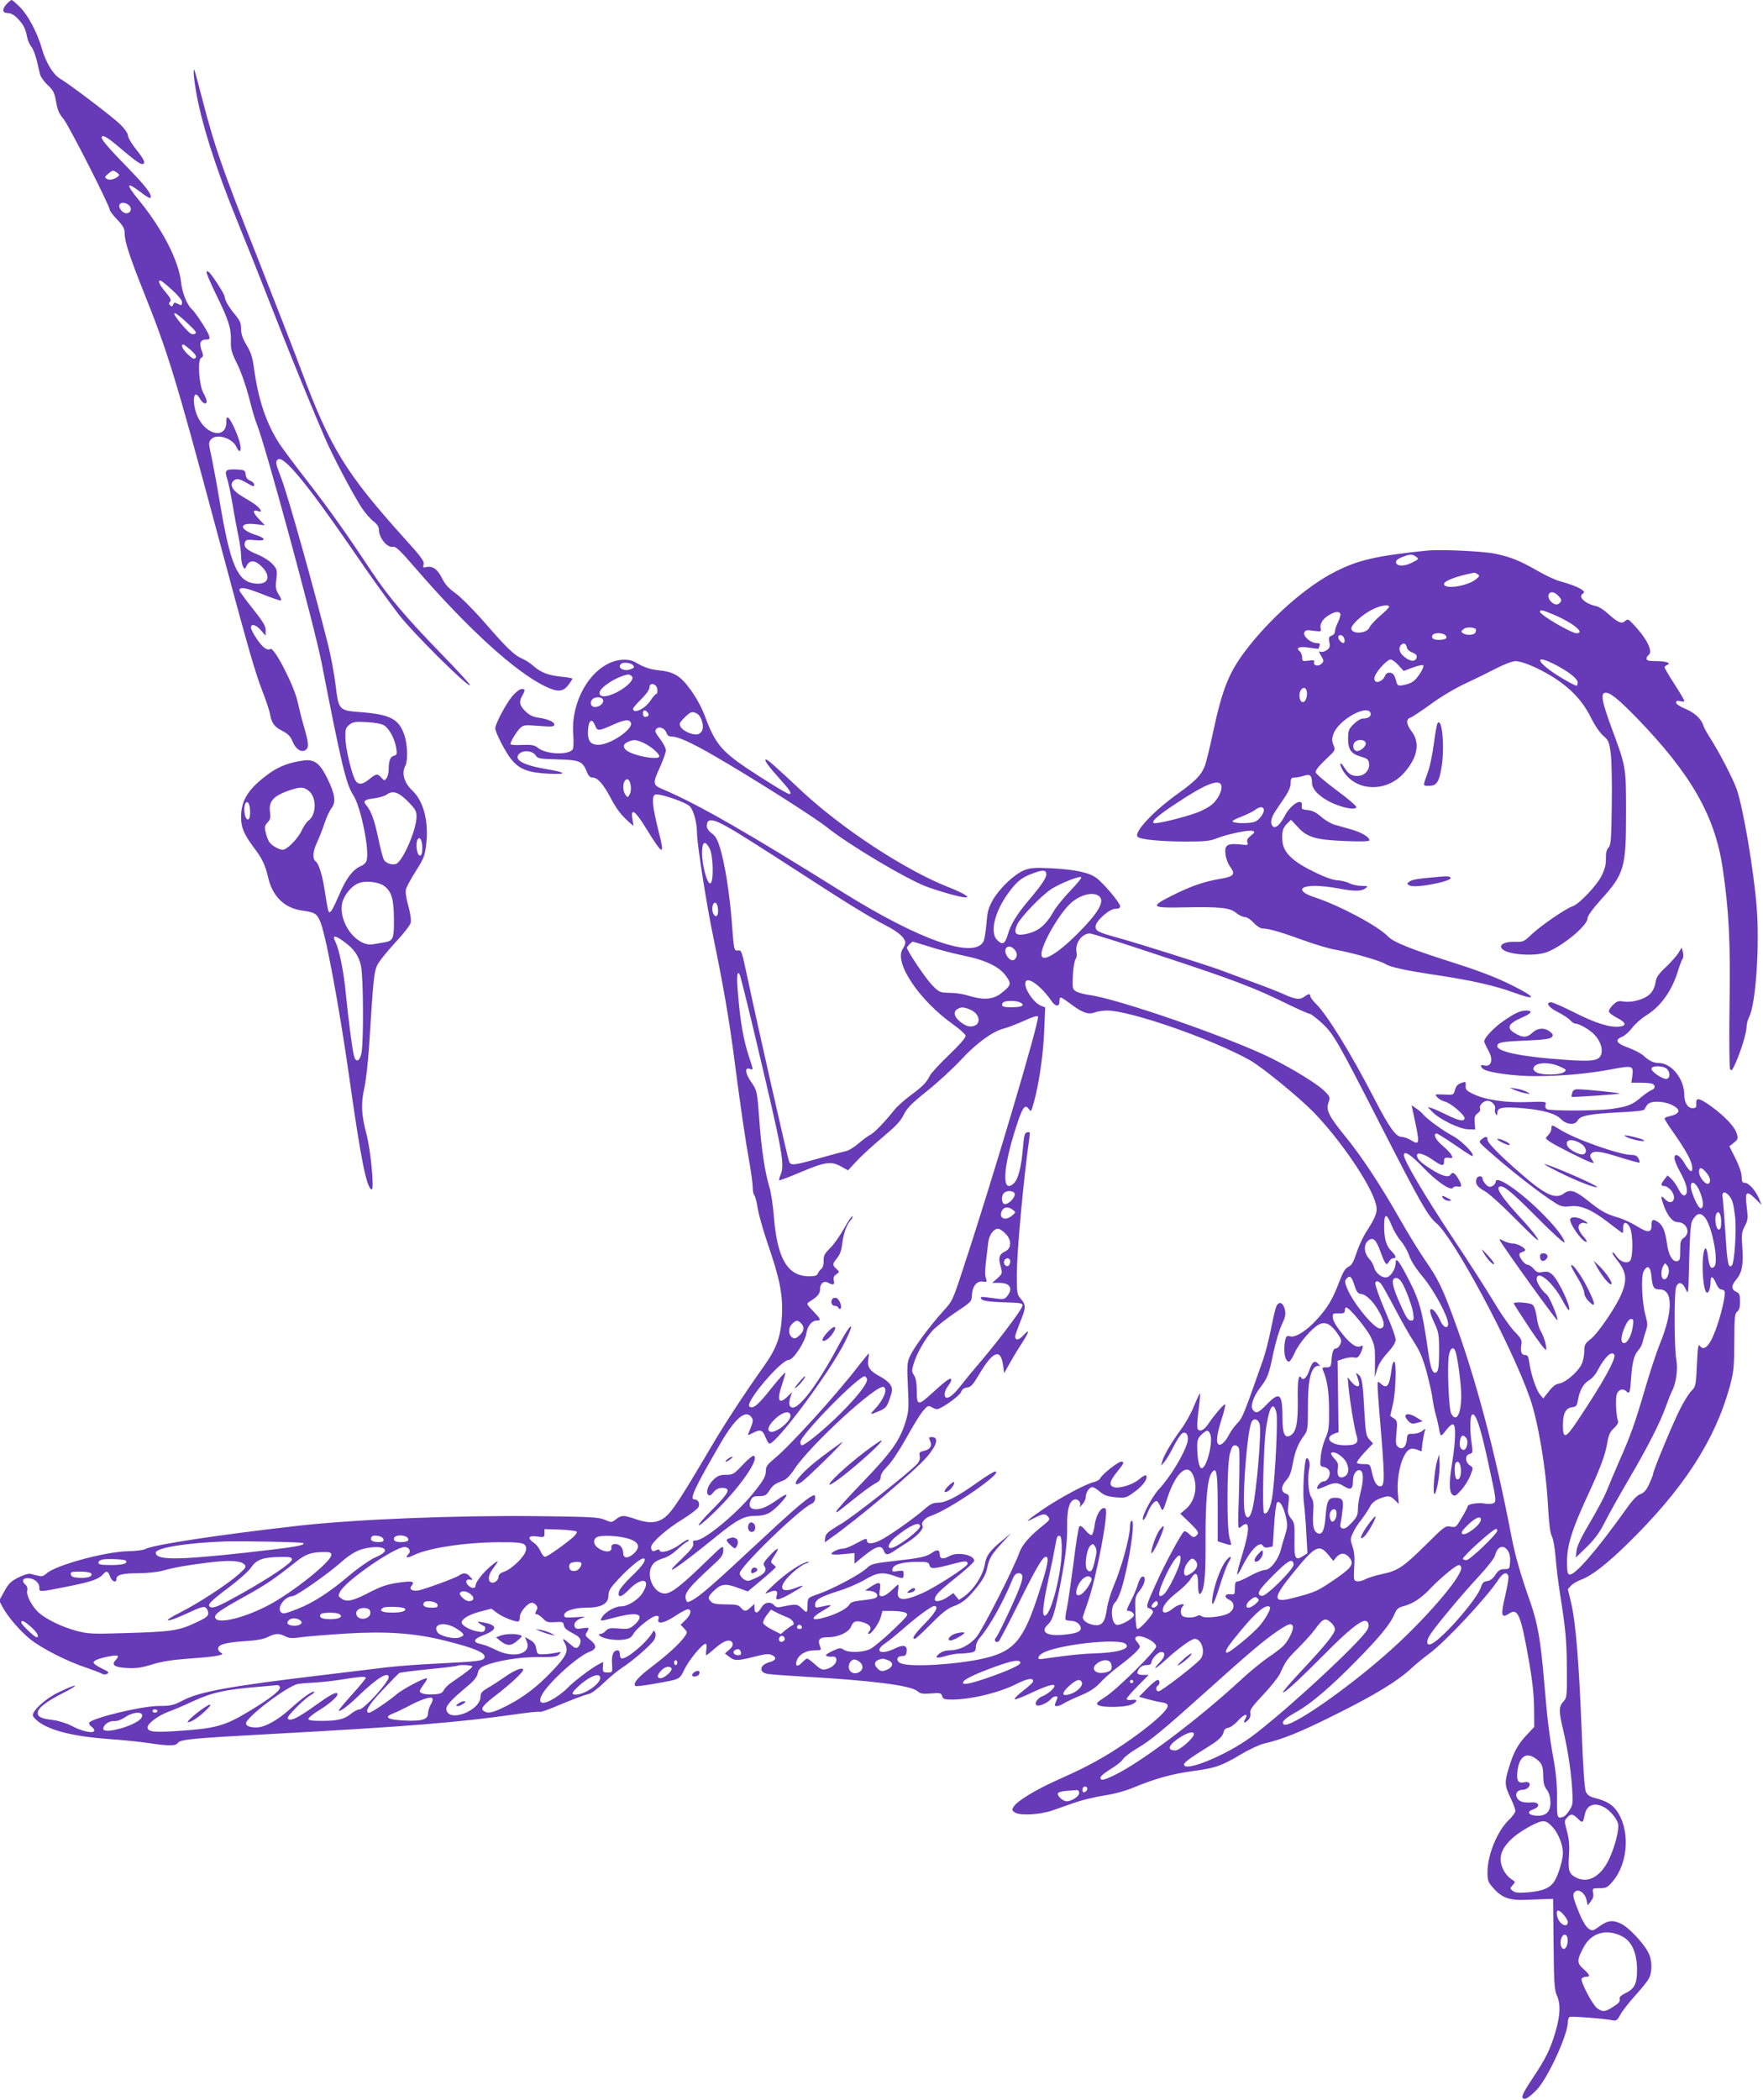 <?xml version="1.0" standalone="no"?>
<!DOCTYPE svg PUBLIC "-//W3C//DTD SVG 20010904//EN"
 "http://www.w3.org/TR/2001/REC-SVG-20010904/DTD/svg10.dtd">
<svg version="1.0" xmlns="http://www.w3.org/2000/svg"
 width="1075pt" height="1280pt" viewBox="0 0 1075 1280"
 preserveAspectRatio="xMidYMid meet">
<g transform="translate(0,1280) scale(0.1,-0.1)"
fill="#673ab7" stroke="none">
<path d="M42 12777 c-31 -33 -29 -57 6 -57 19 0 38 -11 59 -32 37 -40 48 -61
57 -109 4 -21 15 -48 26 -62 17 -22 31 -64 54 -170 4 -16 25 -45 46 -65 35
-32 42 -46 52 -102 8 -50 19 -74 45 -105 31 -36 283 -531 283 -556 0 -5 20
-32 45 -58 36 -38 45 -55 45 -83 0 -51 31 -145 121 -370 144 -360 194 -525
428 -1398 197 -737 245 -906 291 -1023 22 -56 42 -118 46 -137 10 -58 26 -81
75 -105 36 -19 50 -33 63 -65 19 -48 56 -71 82 -50 19 16 16 42 -15 149 -12
41 -28 105 -36 142 -21 99 -144 337 -166 323 -20 -12 -49 10 -83 61 -20 29
-36 61 -36 69 0 27 32 18 61 -16 l28 -33 1 33 c0 26 -16 53 -80 133 -44 55
-80 105 -80 110 0 23 35 18 132 -20 57 -23 110 -41 117 -41 9 0 6 11 -9 35
-19 30 -21 44 -15 94 6 56 5 61 -23 92 -17 19 -56 44 -92 59 -67 27 -87 47
-76 75 5 15 15 17 62 12 69 -7 69 11 1 33 -99 32 -102 76 -3 65 l61 -7 -38 40
c-37 38 -38 59 -3 46 28 -11 17 14 -16 39 -18 13 -55 36 -81 51 -55 31 -77 67
-57 91 18 21 37 19 87 -10 35 -21 43 -23 43 -10 0 8 -11 20 -24 25 -17 6 -26
18 -28 37 -3 26 -6 28 -53 31 -69 3 -77 -4 -61 -53 8 -22 23 -96 35 -165 11
-69 28 -156 36 -195 8 -38 15 -89 15 -113 0 -24 5 -53 11 -64 11 -20 11 -20
23 3 18 37 51 36 91 -4 62 -62 41 -114 -41 -104 -106 11 -150 114 -214 497
-17 102 -40 225 -50 274 -19 83 -19 91 -3 108 34 37 130 8 155 -47 17 -38 31
-30 23 13 -8 46 -53 148 -71 163 -11 9 -14 5 -14 -24 0 -101 -116 -84 -171 25
-41 81 -33 192 9 119 18 -32 42 -41 42 -17 0 8 -8 30 -19 48 -27 47 -38 203
-15 216 14 8 15 14 4 44 -17 45 -8 68 25 68 23 0 25 3 20 23 -9 29 -81 140
-106 163 -29 26 -58 99 -65 163 -14 131 -112 322 -255 498 -84 102 -81 120 8
52 29 -23 56 -39 59 -36 15 15 -19 62 -125 172 -125 128 -171 181 -171 196 0
21 30 6 94 -48 100 -85 137 -113 152 -113 25 0 15 26 -36 89 -27 34 -50 72
-50 85 0 13 -19 40 -47 68 -50 48 -309 245 -368 279 -41 25 -87 100 -110 184
-27 94 -84 203 -133 251 -24 24 -47 44 -51 44 -4 0 -17 -10 -29 -23z m672
-1030 c15 -11 15 -15 4 -24 -22 -18 -52 -23 -68 -13 -13 9 -12 13 9 30 27 24
32 24 55 7z m77 -203 c15 -19 4 -44 -20 -44 -26 0 -54 39 -40 56 11 14 43 8
60 -12z m257 -510 c35 -31 62 -64 62 -75 0 -22 -4 -23 -30 -9 -14 7 -20 6 -24
-7 -5 -12 -9 -14 -18 -5 -9 9 -9 15 -1 23 9 9 2 24 -28 59 -37 44 -49 70 -31
70 5 0 36 -25 70 -56z m94 -203 c55 -52 61 -60 44 -67 -16 -6 -29 3 -64 42
-88 100 -76 116 20 25z m23 -166 c29 -27 35 -39 27 -47 -9 -9 -20 -4 -47 22
-33 32 -45 60 -27 60 4 0 25 -16 47 -35z"/>
<path d="M1181 12359 c-1 -15 6 -66 14 -115 33 -193 120 -467 246 -777 50
-122 151 -375 224 -562 73 -187 164 -412 201 -500 36 -88 85 -205 109 -260 46
-111 175 -356 231 -441 20 -30 52 -67 70 -81 22 -16 34 -34 34 -50 0 -53 53
-116 89 -106 14 3 48 -30 133 -129 319 -369 613 -637 795 -723 73 -35 106 -33
137 8 15 19 26 36 26 40 0 3 -30 9 -67 12 -82 9 -124 25 -170 65 -18 17 -49
36 -67 44 -48 20 -94 63 -230 220 -68 78 -149 159 -180 181 -41 29 -63 54 -81
91 -27 54 -58 76 -96 67 -19 -5 -21 -3 -16 17 5 19 -16 47 -122 164 -351 390
-449 549 -621 1011 -45 121 -168 436 -272 700 -212 535 -257 664 -329 940 -57
218 -57 219 -58 184z"/>
<path d="M1260 11138 c0 -8 26 -68 58 -134 75 -152 92 -205 90 -279 -2 -53 3
-72 39 -145 24 -48 54 -137 72 -205 16 -66 37 -137 46 -158 50 -119 350 -1224
396 -1457 120 -617 150 -742 193 -807 45 -68 99 -329 82 -396 -3 -14 -18 -30
-35 -36 -49 -21 -89 -73 -131 -171 -42 -97 -55 -118 -65 -108 -4 3 -13 50 -21
104 -16 112 -38 187 -60 204 -20 18 -17 58 9 115 13 28 34 80 46 117 12 37 32
79 43 93 28 35 20 87 -27 182 -45 91 -78 116 -145 107 -83 -11 -145 -34 -205
-76 -129 -93 -175 -163 -175 -270 0 -62 18 -104 76 -182 53 -70 71 -107 90
-189 27 -112 99 -182 203 -197 78 -11 89 -17 110 -59 33 -63 118 -516 181
-961 71 -504 107 -680 137 -680 16 0 -7 240 -32 335 -32 121 -35 186 -13 285
9 41 22 152 28 245 26 412 30 458 49 499 10 23 59 84 108 137 50 53 93 108 97
123 4 17 -1 56 -14 103 -13 45 -19 86 -15 102 4 14 31 65 61 112 49 77 55 94
63 164 16 138 -17 262 -84 325 -51 48 -68 107 -43 153 16 31 13 127 -6 185
-33 99 -86 127 -269 141 -131 10 -132 12 -151 166 -8 67 -28 175 -45 242 -88
351 -246 915 -286 1018 -35 91 -37 101 -21 114 33 28 176 -145 437 -524 135
-197 217 -311 302 -423 86 -111 420 -443 433 -429 3 3 -75 88 -173 189 -214
220 -330 357 -423 498 -156 235 -255 375 -391 551 -79 101 -158 207 -176 235
-80 125 -127 263 -154 457 -9 69 -20 101 -46 144 -24 40 -33 67 -33 98 0 35
-7 51 -36 86 -38 45 -64 90 -64 110 0 15 -76 133 -96 150 -11 9 -14 8 -14 -3z
m1084 -2761 c31 -21 63 -81 72 -137 6 -36 4 -42 -14 -47 -22 -5 -32 -30 -32
-84 0 -19 -6 -43 -13 -53 -12 -16 -14 -16 -31 3 -25 27 -30 27 -76 -10 -43
-35 -70 -35 -87 1 -23 49 -57 196 -57 253 -1 51 2 61 24 79 22 18 36 20 106
16 54 -3 91 -10 108 -21z m-459 -400 c47 -40 44 -146 -5 -180 -10 -7 -28 -33
-40 -59 -23 -50 -90 -118 -116 -118 -25 0 -73 29 -85 52 -7 13 -16 38 -20 58
-7 28 -4 39 13 57 16 17 19 30 15 58 -11 69 17 102 117 137 68 23 90 22 121
-5z m601 -61 c46 -47 54 -60 54 -93 0 -80 -84 -274 -125 -289 -23 -9 -63 4
-74 25 -6 10 -22 71 -35 134 -24 112 -43 164 -73 199 -22 25 -10 35 51 42 29
4 62 14 72 21 38 29 72 18 130 -39z m-961 -62 c0 -37 -4 -49 -15 -49 -16 0
-27 63 -16 92 12 31 31 6 31 -43z m1050 -220 c0 -37 -4 -49 -15 -49 -16 0 -27
63 -16 92 12 31 31 6 31 -43z m-235 -233 c47 -33 61 -80 62 -200 1 -123 -4
-136 -57 -145 -19 -3 -51 -9 -70 -12 -97 -17 -208 125 -190 243 8 53 61 118
109 132 42 13 115 4 146 -18z m-244 -340 c63 -45 91 -86 105 -148 15 -68 17
-463 3 -533 -11 -52 -34 -60 -46 -15 -10 38 -34 224 -49 375 -12 133 -41 275
-64 319 -21 41 -3 42 51 2z"/>
<path d="M8705 9444 c-305 -31 -419 -56 -560 -127 -180 -90 -405 -289 -557
-492 -97 -131 -136 -230 -192 -492 -20 -95 -43 -187 -51 -206 -22 -54 -58 -90
-163 -165 -151 -108 -271 -237 -245 -263 17 -17 135 -28 290 -29 116 0 151 3
190 19 68 27 200 54 221 46 15 -6 14 -9 -11 -29 -20 -16 -26 -27 -21 -41 7
-17 3 -18 -49 -12 -75 7 -92 -5 -84 -63 3 -24 15 -56 27 -72 35 -47 25 -61
-58 -75 -99 -16 -181 -45 -293 -101 -140 -70 -132 -78 78 -73 213 4 274 -2
312 -35 16 -13 39 -24 51 -24 13 0 36 -15 54 -35 19 -20 42 -35 55 -35 37 0
110 -21 247 -71 72 -26 162 -53 200 -59 90 -15 273 -67 301 -86 31 -20 125
-40 319 -69 207 -31 355 -65 463 -105 144 -53 141 -31 -6 42 -93 47 -194 86
-340 133 -281 89 -385 131 -420 167 -60 63 -292 187 -446 238 -105 34 -103 70
5 70 31 0 92 -7 135 -15 98 -19 144 -19 169 0 18 13 16 14 -24 15 -24 0 -57 7
-74 16 -18 9 -50 17 -73 18 -26 1 -77 19 -136 48 -134 64 -193 120 -199 188
-5 57 1 82 26 107 l26 26 42 -45 c57 -63 111 -78 294 -85 97 -4 142 -2 142 5
0 20 -48 48 -111 66 -35 10 -81 23 -102 29 -21 6 -57 27 -81 48 -31 27 -53 38
-82 41 -34 3 -39 6 -36 26 8 54 -69 9 -105 -63 -26 -50 -54 -76 -70 -64 -20
18 -15 51 15 96 15 22 42 62 60 89 20 30 32 60 32 81 0 28 4 33 24 33 12 0 38
5 56 11 37 13 50 3 50 -43 0 -39 43 -83 113 -118 72 -35 157 -51 157 -29 -1 8
-56 55 -123 104 -67 50 -123 98 -125 107 -2 11 21 40 59 76 62 58 63 59 50 90
-10 24 -10 39 -1 66 27 84 205 186 227 130 7 -19 -13 -34 -46 -34 -13 0 -38
-15 -57 -34 -30 -30 -34 -40 -34 -89 0 -67 18 -92 80 -110 39 -11 45 -17 48
-43 4 -40 -29 -74 -71 -74 -37 0 -55 12 -81 53 -22 36 -32 28 -13 -10 73 -139
271 -150 382 -20 81 94 95 181 41 251 -31 41 -34 72 -7 81 11 3 66 40 123 81
56 42 150 98 208 125 58 27 144 69 192 94 48 25 101 45 118 45 42 0 138 -41
226 -95 109 -68 184 -147 233 -246 24 -49 57 -97 77 -114 32 -27 36 -38 45
-103 6 -41 9 -183 7 -317 -3 -212 -5 -245 -20 -262 -12 -12 -17 -34 -16 -68 1
-36 -7 -65 -27 -105 -30 -60 -139 -174 -177 -185 -39 -12 -190 -116 -246 -168
-50 -48 -55 -50 -105 -48 -62 2 -99 -18 -79 -42 30 -36 194 -49 271 -22 93 33
251 162 251 207 0 15 30 56 81 113 144 159 154 195 154 530 0 282 0 279 -86
512 -58 157 -69 210 -46 219 27 10 78 -30 198 -153 331 -342 476 -597 523
-914 39 -266 48 -451 42 -834 -3 -203 -1 -379 3 -390 8 -17 12 -12 34 35 33
75 67 185 67 222 0 16 7 43 16 60 40 78 65 439 45 674 -18 223 -82 600 -121
712 -22 63 -106 226 -165 318 -18 28 -36 60 -39 72 -13 41 -55 79 -111 102
-32 13 -55 29 -55 37 0 11 7 13 25 9 14 -4 25 -3 25 2 0 5 -27 51 -60 102 -33
51 -60 97 -60 102 0 5 7 11 16 15 28 11 -7 23 -68 23 -44 0 -58 4 -58 14 0 8
5 18 10 21 33 20 -6 101 -93 192 -28 30 -32 31 -48 17 -21 -19 -44 -9 -106 47
-23 21 -54 41 -70 44 -66 14 -112 56 -83 75 13 9 12 12 -4 25 -20 15 -74 36
-141 54 -22 6 -80 33 -129 61 -110 63 -162 84 -261 105 -76 15 -328 27 -410
19z m-70 -38 c18 -13 16 -15 -24 -35 -48 -25 -94 -24 -99 0 -2 11 10 22 35 32
48 20 64 21 88 3z m375 -106 c13 -9 12 -13 -9 -30 -50 -43 -196 -65 -196 -30
0 19 78 49 185 69 3 0 12 -4 20 -9z m490 -130 c24 -24 25 -34 6 -49 -26 -22
-79 29 -61 59 10 16 33 12 55 -10z m-1030 -69 c0 -5 -25 -30 -56 -56 -30 -26
-59 -58 -64 -70 -14 -38 -110 -43 -110 -6 0 24 66 84 125 114 49 26 105 35
105 18z m1000 -46 c119 -50 200 -115 143 -115 -32 0 -223 112 -223 131 0 14
16 11 80 -16z m-1297 3 c2 -7 -4 -30 -14 -50 -11 -21 -19 -46 -19 -57 0 -11
-9 -22 -20 -26 -17 -5 -20 -12 -14 -40 5 -26 2 -36 -16 -48 -12 -9 -29 -13
-38 -10 -12 5 -12 1 4 -25 17 -30 17 -33 2 -48 -19 -19 -53 -11 -45 10 4 11
-3 13 -34 9 -36 -5 -39 -4 -39 19 0 14 -7 31 -15 38 -27 22 -2 31 58 22 32 -5
57 -8 57 -6 0 1 3 9 6 18 5 12 0 16 -19 16 -35 0 -82 41 -74 64 6 15 15 17 56
11 46 -6 49 -5 44 13 -7 28 12 60 50 82 37 23 63 26 70 8z m826 -93 c2 -2 1
-11 -2 -20 -7 -17 -54 -20 -77 -5 -13 9 -12 12 5 26 17 13 60 12 74 -1z m-195
-31 c9 -3 16 -12 16 -20 0 -17 -75 -20 -85 -4 -15 25 28 40 69 24z m-606 -32
c4 -24 -7 -29 -26 -10 -18 18 -15 40 6 36 9 -2 18 -13 20 -26z m380 -48 c2
-12 16 -25 33 -31 21 -8 30 -17 27 -30 -5 -26 -34 -28 -67 -3 -35 24 -47 55
-30 76 15 19 33 13 37 -12z m-51 -109 l32 -35 56 21 c31 11 59 18 63 14 10 -9
-32 -77 -60 -98 -13 -10 -40 -20 -60 -23 -34 -6 -37 -4 -44 22 -4 16 -11 35
-17 42 -15 19 -45 14 -52 -8 -7 -23 -41 -44 -55 -35 -20 12 -9 43 31 89 22 25
48 46 58 46 10 0 31 -16 48 -35z m951 6 c84 -43 142 -88 142 -111 0 -11 -3
-20 -6 -20 -14 0 -123 63 -168 98 -86 65 -68 84 32 33z m-1510 -165 c6 -29 -7
-66 -23 -66 -20 0 -29 43 -15 70 13 24 33 22 38 -4z m359 -313 c8 -19 -32 -55
-56 -51 -20 4 -26 35 -11 53 17 20 59 19 67 -2z m-881 -258 c10 -24 -14 -80
-49 -113 -17 -17 -61 -42 -97 -55 -83 -31 -257 -73 -266 -64 -13 12 29 48 143
123 168 112 255 147 269 109z m259 -145 c10 -17 -23 -67 -53 -79 -32 -13 -137
-11 -137 3 0 4 25 17 55 28 30 12 66 29 80 39 28 21 46 24 55 9z"/>
<path d="M3748 8770 c-152 -46 -266 -246 -253 -442 4 -46 2 -89 -3 -96 -25
-36 -160 -31 -210 8 -23 18 -37 21 -99 19 -44 -2 -72 0 -71 6 4 20 34 69 56
93 23 23 26 24 118 17 79 -6 94 -5 94 8 0 17 -37 33 -100 43 -31 4 -54 16 -77
39 -36 36 -40 57 -18 95 19 34 18 40 -4 40 -11 0 -36 -19 -56 -42 -39 -46
-105 -170 -105 -198 0 -25 64 -149 100 -192 48 -57 101 -78 221 -84 124 -6
117 7 -17 29 -137 24 -193 56 -158 92 24 24 81 19 99 -8 13 -21 22 -23 132
-26 135 -3 155 -11 179 -71 12 -30 22 -40 38 -40 30 0 66 -41 110 -125 35 -67
66 -107 116 -150 l23 -20 -7 43 c-11 70 16 52 82 -55 107 -173 118 -176 77
-17 -37 147 -43 212 -20 220 24 10 185 -45 211 -71 23 -23 44 -101 44 -163 0
-67 59 -443 101 -642 59 -287 96 -497 129 -755 37 -283 65 -476 91 -619 10
-60 19 -126 19 -146 0 -20 4 -40 9 -45 6 -6 15 -41 21 -80 6 -38 33 -133 59
-210 75 -217 95 -314 89 -443 -6 -127 -31 -198 -108 -307 -124 -175 -237 -347
-331 -507 -206 -349 -244 -405 -300 -433 -38 -20 -85 -19 -154 5 -73 25 -86
25 -119 -1 -27 -21 -28 -21 -69 -3 -38 16 -81 18 -417 22 -493 5 -1093 -19
-1445 -58 -486 -55 -891 -116 -940 -143 -11 -6 -58 -12 -105 -13 -141 -3 -444
-86 -497 -136 -16 -15 -29 -19 -47 -14 -15 3 -36 8 -49 12 -13 3 -43 -6 -77
-23 -45 -23 -59 -38 -84 -84 l-31 -56 20 -38 c32 -60 106 -146 170 -198 69
-55 225 -135 339 -172 43 -15 86 -31 96 -37 11 -7 23 -7 34 -1 14 8 8 13 -34
33 -27 13 -50 29 -50 36 0 13 45 29 112 40 42 7 47 0 21 -28 -25 -28 -3 -42
75 -46 53 -3 86 2 150 22 59 18 120 28 229 36 160 11 221 22 191 35 -10 4 -18
15 -18 25 0 25 45 38 165 46 68 4 112 12 138 25 45 23 69 24 107 4 24 -12 42
-13 97 -5 37 5 159 15 271 22 249 15 418 3 597 -41 191 -47 260 -77 249 -106
-8 -19 -35 -23 -274 -35 -113 -5 -259 -16 -325 -24 -66 -8 -237 -29 -380 -46
-573 -68 -757 -102 -857 -154 -60 -31 -75 -35 -147 -35 -106 0 -408 -73 -427
-102 -3 -6 3 -17 15 -25 12 -9 18 -20 15 -26 -10 -16 -76 -1 -136 31 -31 16
-81 32 -114 36 -70 8 -94 19 -94 43 0 30 49 68 155 122 112 57 87 60 -30 3
-74 -35 -155 -108 -155 -139 0 -7 15 -24 33 -38 74 -56 216 -91 432 -107 77
-5 185 -16 239 -24 128 -19 166 -19 181 1 15 21 88 28 570 54 840 46 1136 70
1489 120 76 11 142 18 146 15 5 -3 41 9 82 26 110 46 190 77 219 83 15 3 55
33 90 67 35 34 86 76 114 94 64 41 176 139 194 169 8 14 11 31 7 42 -8 18 -8
18 -19 0 -36 -60 -150 -156 -185 -156 -7 0 -12 11 -12 25 0 15 -6 25 -14 25
-26 0 -38 -28 -34 -82 3 -53 3 -53 -27 -53 -27 0 -30 3 -29 32 l2 32 -31 -16
c-41 -21 -154 -107 -187 -143 -14 -15 -48 -42 -75 -59 -74 -47 -110 -39 -81
17 37 72 220 238 291 263 44 16 45 40 3 73 -29 23 -32 28 -20 46 18 29 16 31
-28 24 -31 -5 -41 -3 -46 10 -8 22 12 44 50 55 22 6 10 7 -41 3 -64 -4 -73 -3
-73 12 0 26 61 46 137 46 90 0 133 24 133 74 0 29 11 47 63 102 60 65 131 124
149 124 26 0 -1 -43 -67 -105 -43 -41 -77 -81 -81 -97 -9 -40 14 -36 57 8 79
83 142 74 89 -13 -26 -44 -93 -86 -133 -85 -36 1 -100 -36 -117 -68 -13 -24
-13 -24 79 0 99 26 151 27 151 1 0 -11 -14 -31 -32 -46 -30 -25 -38 -27 -95
-22 -52 4 -65 2 -79 -14 -9 -11 -24 -19 -33 -19 -11 0 -12 -3 -4 -11 18 -18
95 -31 143 -24 36 5 49 12 62 35 21 36 114 110 140 110 15 0 18 -5 13 -20 -11
-34 36 -25 103 20 33 22 67 40 76 40 26 0 19 -34 -14 -65 l-30 -29 21 -22 c21
-22 21 -25 5 -48 -26 -40 -104 -112 -203 -187 -83 -63 -115 -100 -99 -116 3
-4 50 2 103 11 179 32 163 24 199 95 31 60 107 151 127 151 5 0 7 -16 4 -35
-3 -19 -3 -35 0 -35 2 0 28 20 56 45 54 47 93 57 104 28 4 -10 -3 -24 -20 -39
l-27 -23 26 -20 c33 -26 50 -26 153 0 66 17 89 19 108 10 31 -14 25 -33 -14
-43 -62 -16 -69 -63 -11 -72 18 -3 114 -10 213 -16 416 -23 661 -54 699 -89
17 -15 32 -18 82 -14 56 5 63 3 69 -16 5 -18 14 -21 58 -21 118 0 292 42 399
97 66 33 104 38 96 10 -3 -6 -31 -32 -63 -56 -32 -25 -53 -47 -47 -49 7 -2 51
15 99 38 91 43 143 59 143 43 0 -15 -42 -50 -72 -62 -34 -13 -56 -49 -34 -57
16 -6 66 17 85 40 16 19 45 21 38 4 -19 -46 -19 -48 -3 -48 9 0 27 7 40 15 13
9 60 31 103 49 60 25 90 45 124 81 24 27 76 72 114 100 78 59 125 103 125 118
0 6 -8 19 -17 29 -12 13 -14 21 -6 29 21 21 123 -27 123 -58 0 -24 -235 -258
-308 -305 -56 -36 -61 -43 -45 -52 26 -16 162 -14 201 3 40 17 42 35 2 29 -17
-3 -30 0 -30 6 0 6 30 41 67 78 l67 68 -31 0 c-39 0 -47 10 -27 38 10 14 26
22 45 22 18 0 29 5 29 14 0 22 40 66 61 66 29 0 23 -32 -11 -65 -16 -16 -28
-31 -25 -33 2 -2 34 23 71 57 70 64 149 121 169 121 43 0 67 -82 36 -122 -27
-34 -239 -198 -257 -198 -16 0 -19 26 -4 35 14 8 13 35 -1 35 -7 0 -35 -23
-63 -51 l-51 -52 50 -14 c28 -8 67 -17 88 -20 26 -4 37 -10 37 -22 0 -36 -168
-173 -348 -285 -104 -63 -175 -100 -332 -170 -125 -56 -239 -125 -259 -159
-12 -18 -11 -22 5 -34 30 -22 152 -16 231 11 37 13 100 35 140 49 40 14 118
33 175 42 65 10 135 29 188 52 127 52 228 80 353 97 137 18 177 32 292 101 50
30 113 59 140 66 117 27 223 70 435 176 242 120 381 205 463 281 29 27 79 68
112 92 97 71 346 337 421 450 28 42 50 51 61 24 3 -9 -4 -58 -16 -108 -32
-136 -29 -155 24 -120 50 33 69 -13 116 -281 23 -128 32 -214 33 -296 l1 -116
-47 -50 c-54 -58 -78 -102 -107 -197 -28 -89 -27 -109 9 -184 17 -35 30 -71
30 -81 0 -9 -18 -35 -41 -56 -70 -68 -129 -213 -129 -316 0 -51 4 -63 32 -94
55 -64 100 -80 203 -76 50 2 107 4 128 5 l37 1 3 -275 c2 -235 5 -281 20 -314
24 -53 21 -119 -8 -220 -32 -109 -60 -165 -142 -288 -42 -62 -64 -102 -60
-113 9 -21 35 -7 87 46 67 69 190 336 190 413 0 14 5 28 10 31 10 6 217 -10
267 -21 18 -3 26 3 42 33 11 21 49 71 86 112 37 41 76 88 86 105 25 41 25 116
-1 165 -27 54 -116 149 -161 172 -53 27 -84 24 -134 -12 -42 -30 -45 -31 -68
-16 -15 9 -37 46 -55 89 -42 102 -46 122 -28 137 23 19 61 -9 70 -51 l7 -33
19 25 c14 17 18 34 14 52 -5 27 -4 28 39 28 41 0 49 4 80 41 98 114 108 322
21 436 -27 36 -63 56 -130 73 -29 7 -44 18 -54 37 -8 19 -17 139 -26 378 -16
409 -36 657 -64 774 l-20 84 20 22 c11 11 37 27 57 34 66 24 154 91 283 217
342 333 536 631 627 961 24 88 27 115 28 271 0 153 3 175 18 187 12 9 17 26
17 61 0 41 -4 51 -22 59 -32 14 -33 38 -2 74 36 43 45 89 38 196 -6 79 -4 95
15 131 19 36 20 47 12 115 -12 95 -3 105 50 54 l40 -40 -16 40 c-21 49 -62 95
-87 95 -14 0 -18 8 -18 36 0 23 -15 66 -37 111 l-38 75 27 22 c25 20 27 25 18
56 -12 41 -73 106 -156 166 -73 52 -94 56 -91 17 2 -24 -2 -28 -23 -28 -29 0
-50 34 -50 81 0 97 -78 194 -155 194 -32 0 -61 14 -95 46 -14 13 -55 34 -90
47 -74 26 -87 48 -39 67 17 7 44 32 61 54 16 22 55 57 87 77 91 57 158 153
195 278 9 29 20 59 25 65 6 7 7 25 3 41 l-8 29 -21 -35 c-12 -19 -47 -57 -77
-86 -45 -42 -57 -60 -62 -95 -5 -28 -17 -52 -35 -69 -34 -32 -109 -52 -159
-44 -30 5 -41 2 -63 -19 -15 -14 -27 -32 -27 -40 0 -9 23 -27 51 -41 54 -28
60 -48 13 -53 -56 -7 -148 22 -272 85 -69 35 -133 63 -143 63 -38 0 -18 -30
39 -59 31 -16 66 -38 76 -50 11 -12 25 -21 33 -21 23 0 87 -37 115 -67 34 -36
50 -79 43 -114 -10 -45 -49 -52 -227 -39 -259 18 -408 49 -408 83 0 23 26 28
177 34 108 5 146 10 155 21 10 12 8 18 -11 33 -32 26 -75 24 -107 -6 -31 -29
-53 -31 -93 -11 -70 37 -62 63 31 104 58 25 67 42 23 42 -34 0 -71 -17 -141
-66 -57 -40 -114 -101 -114 -122 0 -5 11 -30 25 -55 33 -57 18 -105 -27 -91
-24 7 -23 -13 2 -26 38 -20 187 -40 310 -40 160 0 325 15 468 42 128 24 133
23 125 -43 l-6 -39 56 0 c30 0 62 -3 71 -6 22 -9 20 -31 -4 -39 -11 -4 -40
-24 -65 -45 -50 -44 -81 -56 -180 -70 -86 -12 -375 -13 -394 -1 -7 5 -11 17
-7 28 6 18 1 19 -111 15 -135 -5 -259 14 -332 50 -39 19 -46 27 -44 50 1 25 0
26 -28 16 -20 -7 -31 -19 -37 -41 -9 -32 -9 -32 -67 -29 -58 2 -58 2 -41 -17
10 -11 31 -23 46 -26 33 -7 120 -80 120 -101 0 -23 -36 -16 -108 20 -37 18
-78 37 -92 41 l-25 7 29 -30 c41 -44 166 -105 218 -106 l43 -1 -3 41 c-3 33 1
45 17 57 13 8 19 20 16 29 -8 19 20 48 45 48 25 0 52 -28 46 -49 -3 -9 -1 -23
4 -31 8 -12 10 -11 10 7 0 31 32 37 137 29 134 -10 218 -33 250 -67 34 -35 86
-40 103 -9 15 29 74 40 248 49 94 4 157 11 159 18 2 5 10 19 18 29 18 25 97
24 150 -2 58 -28 51 -54 -17 -69 -16 -3 -28 -9 -28 -14 0 -5 20 -37 45 -72 80
-114 116 -178 122 -215 8 -50 -13 -42 -47 17 -29 49 -60 64 -60 29 0 -12 15
-49 34 -83 38 -69 50 -115 37 -136 -12 -18 -28 -7 -50 37 -10 20 -29 46 -41
57 l-22 20 -19 -24 c-24 -30 -24 -41 0 -41 11 0 29 -12 41 -27 40 -51 4 -98
-39 -52 -24 26 -26 17 -9 -32 23 -67 56 -109 87 -109 55 0 82 -64 39 -95 -20
-13 -23 -25 -23 -78 0 -54 -2 -62 -20 -65 -27 -4 -51 38 -60 103 -11 79 -24
113 -54 135 -33 22 -41 18 -41 -22 0 -43 -23 -44 -87 -4 -32 20 -83 44 -113
53 -76 22 -104 37 -188 104 -77 62 -109 72 -146 44 -50 -38 -114 -9 -257 116
-132 114 -209 192 -209 211 0 22 -10 23 -36 3 -18 -15 -17 -17 26 -56 134
-121 340 -282 431 -337 29 -17 45 -20 86 -15 62 7 126 -20 222 -93 35 -27 72
-55 82 -62 15 -12 17 -10 16 20 -2 42 22 45 42 4 19 -41 19 -182 0 -202 -20
-20 -62 -5 -85 31 -9 14 -19 23 -22 20 -3 -3 9 -23 26 -44 58 -72 65 -118 31
-203 -29 -75 -142 -242 -189 -280 -36 -28 -40 -36 -40 -76 0 -24 -7 -59 -16
-78 -21 -45 -96 -110 -134 -117 -29 -6 -41 -16 -81 -67 l-19 -25 -19 23 c-23
26 -57 127 -66 195 -5 37 -10 47 -25 47 -23 0 -30 20 -24 62 5 29 0 39 -43 83
-26 28 -81 106 -122 175 -41 69 -156 249 -257 400 -165 248 -294 467 -294 498
0 31 41 5 115 -72 86 -90 172 -148 185 -126 4 7 17 10 29 7 26 -7 27 8 1 51
-20 33 -34 40 -45 22 -12 -20 -53 -9 -116 31 -68 43 -89 64 -89 87 0 21 46 7
96 -28 55 -39 69 -41 69 -10 0 21 4 25 28 22 25 -3 27 -1 17 17 -5 11 -30 37
-55 58 -41 34 -60 73 -35 73 5 0 51 -28 102 -63 116 -79 118 -80 118 -69 0 21
-77 95 -124 119 -52 27 -151 98 -176 127 -7 10 -27 27 -43 38 l-30 21 5 -24
c48 -218 47 -222 -8 -190 -19 12 -46 21 -59 21 -33 0 -76 60 -161 225 -147
285 -294 523 -363 589 -17 17 -31 36 -31 43 0 17 -12 16 -36 -2 -28 -21 -54
-18 -125 14 -35 16 -120 49 -189 74 -69 26 -161 59 -205 76 -95 34 -490 159
-624 196 -116 32 -131 40 -131 67 0 33 84 108 120 108 21 0 30 5 30 16 0 20
-103 142 -146 173 -46 33 -128 50 -271 58 -101 5 -130 3 -166 -11 -58 -22
-148 -106 -191 -178 -28 -49 -35 -71 -41 -145 -4 -48 -12 -97 -17 -109 -52
-114 -386 2 -858 296 -585 366 -885 538 -1097 628 -64 27 -65 34 -18 138 19
42 35 87 35 100 0 13 -16 45 -36 70 -31 41 -33 49 -21 62 18 17 52 2 62 -28 4
-13 15 -20 30 -20 39 0 113 -33 256 -115 219 -126 619 -379 694 -440 131 -105
480 -313 605 -360 78 -29 207 -65 234 -65 20 0 20 0 0 15 -10 8 -55 29 -98 46
-264 103 -652 357 -901 590 -171 160 -204 189 -215 189 -15 0 16 -42 90 -124
57 -63 71 -86 52 -86 -12 0 -147 83 -258 157 -156 105 -195 154 -255 315 -18
50 -52 113 -86 160 -63 88 -102 112 -196 122 -56 6 -91 18 -147 51 -27 16 -79
18 -122 5z m112 -25 c10 -12 8 -16 -13 -24 -42 -16 -86 7 -60 32 12 13 60 7
73 -8z m-10 -65 c32 -20 -56 -96 -139 -120 -43 -12 -66 2 -50 31 13 24 76 67
126 85 46 16 45 16 63 4z m158 -82 c2 -16 -1 -28 -6 -28 -5 0 -21 -18 -36 -41
-34 -51 -106 -84 -106 -49 0 5 23 31 50 58 30 30 50 58 50 71 0 35 44 24 48
-11z m-331 -64 c7 -19 -21 -44 -49 -44 -24 0 -34 26 -18 45 17 20 59 19 67 -1z
m272 -77 c12 -15 5 -27 -16 -27 -7 0 -13 9 -13 20 0 23 13 26 29 7z m301 -7
c23 -12 42 -65 34 -96 -4 -14 -16 -27 -29 -30 -30 -7 -91 19 -105 46 -10 18
-7 25 23 55 37 37 48 41 77 25z m-620 -76 c12 -31 23 -30 103 6 74 34 105 37
114 14 15 -39 -126 -134 -198 -134 -46 0 -64 21 -64 74 1 75 24 96 45 40z
m295 -103 c43 -20 95 -64 95 -81 0 -28 -175 6 -206 41 -18 20 -12 36 20 49 31
13 47 11 91 -9z m-80 -255 c4 -20 2 -43 -5 -57 -12 -22 -13 -22 -26 -4 -23 31
-15 95 12 95 7 0 16 -15 19 -34z m605 -265 c47 -26 220 -136 385 -243 325
-211 459 -294 573 -353 72 -37 112 -74 112 -102 0 -7 -7 -25 -16 -38 -54 -82
101 -313 307 -459 41 -29 75 -60 77 -69 2 -11 -34 -53 -101 -117 -57 -55 -110
-112 -117 -127 -22 -43 -40 -62 -115 -118 -38 -28 -83 -68 -100 -89 -66 -82
-121 -138 -146 -152 -15 -7 -48 -32 -74 -54 -25 -22 -58 -42 -73 -46 -15 -3
-81 -20 -147 -39 -181 -51 -193 -52 -204 -24 -9 23 -190 821 -251 1109 -40
186 -37 177 -63 176 -21 -1 -22 3 -34 164 -14 185 -43 365 -73 463 -15 49 -28
72 -50 87 -18 13 -30 30 -30 44 0 51 35 48 140 -13z m-123 -123 c23 -45 26
-213 3 -213 -19 0 -48 109 -49 181 -1 73 17 86 46 32z m2053 -158 c0 -22 -33
-71 -106 -156 -75 -90 -110 -146 -129 -211 -17 -58 -32 -66 -65 -33 -47 47
-14 178 76 297 50 65 76 85 144 110 59 22 80 21 80 -7z m147 -99 c-40 -42 -86
-98 -102 -126 -51 -90 -100 -128 -184 -141 -50 -8 -62 11 -38 62 23 46 148
176 208 215 55 35 169 80 182 72 5 -3 -25 -39 -66 -82z m178 -37 c31 -31 -10
-101 -134 -225 -127 -127 -221 -181 -221 -126 1 60 104 240 176 309 61 56 144
76 179 42z m-2327 -74 c4 -42 -12 -60 -28 -30 -14 26 -5 73 13 67 7 -2 13 -18
15 -37z m2707 -289 c443 -146 566 -193 765 -291 68 -33 129 -60 136 -60 7 0
40 -25 74 -56 73 -68 94 -106 372 -649 229 -448 275 -527 324 -569 108 -89
458 -742 572 -1066 51 -145 99 -432 111 -660 6 -107 13 -165 24 -186 8 -16 18
-72 22 -124 4 -52 15 -147 25 -210 37 -234 43 -299 44 -472 1 -170 0 -177 -21
-200 -28 -30 -29 -59 -3 -167 28 -117 48 -244 56 -360 6 -91 5 -102 -15 -134
-12 -19 -28 -38 -37 -41 -39 -15 -41 -9 -40 112 1 79 -6 156 -21 237 -26 144
-38 243 -58 480 -20 238 -39 349 -81 470 -66 188 -95 290 -120 420 -99 514
-217 957 -351 1320 -69 188 -96 242 -176 357 -35 51 -104 163 -152 248 -115
202 -233 382 -330 500 -103 127 -121 163 -105 208 12 33 11 36 -25 72 -39 40
-188 132 -320 198 -253 126 -938 364 -1115 387 -30 4 -66 14 -79 22 -22 14
-23 19 -19 98 2 46 10 90 16 98 7 8 10 27 6 44 -10 53 32 112 81 113 12 0 210
-62 440 -139z m-1420 59 c52 -17 147 -42 210 -55 138 -28 221 -69 261 -127 32
-45 29 -55 -29 -101 -46 -38 -103 -44 -182 -22 -60 18 -87 22 -159 24 -34 1
-47 8 -85 49 -39 40 -151 208 -151 225 0 6 29 37 36 37 2 0 47 -14 99 -30z
m519 -16 c20 -19 21 -48 2 -63 -27 -23 -74 48 -49 72 11 12 31 8 47 -9z
m-1579 -534 c168 -707 181 -777 155 -840 -7 -17 -11 -33 -9 -35 3 -2 63 21
134 51 146 62 184 67 244 33 l42 -23 52 56 c29 31 99 96 157 144 80 67 111 99
130 138 20 41 48 70 146 148 67 54 158 138 203 187 91 99 193 174 261 191 25
6 80 28 123 47 47 22 81 33 86 27 14 -14 -279 -1001 -456 -1536 -64 -196 -65
-199 -125 -264 -81 -90 -177 -220 -200 -272 -17 -38 -18 -57 -12 -186 6 -129
5 -150 -14 -212 -36 -116 -85 -185 -259 -366 -90 -93 -163 -174 -163 -180 0
-12 -8 -17 115 81 50 40 105 80 123 89 23 11 32 23 32 40 0 15 16 39 43 66 24
24 71 95 112 168 38 70 84 144 101 165 29 34 35 37 53 26 11 -7 27 -13 34 -13
25 0 137 80 147 104 6 17 18 26 37 28 23 2 36 17 75 83 82 139 130 157 144 54
l7 -50 32 58 c18 32 51 87 74 122 48 75 53 96 11 51 -28 -30 -50 -33 -50 -6 0
7 14 46 30 86 36 88 37 104 5 142 -24 28 -25 36 -25 147 0 142 42 594 76 830
6 39 5 43 -12 39 -16 -3 -20 -16 -27 -98 -9 -113 -29 -190 -56 -214 -74 -67
-67 92 14 342 39 122 55 145 78 112 13 -19 15 -18 30 37 32 112 59 299 64 440
l6 142 -25 10 c-46 17 -108 112 -95 145 14 36 96 -25 160 -118 23 -33 47 -34
47 -1 0 14 3 25 8 25 4 0 30 -17 58 -38 74 -56 109 -68 148 -54 18 7 52 12 77
12 140 0 640 -174 869 -302 75 -42 295 -222 388 -316 164 -169 349 -439 381
-560 13 -47 3 -77 -62 -177 -17 -28 -43 -83 -56 -123 -18 -55 -29 -75 -49 -84
-20 -10 -34 -33 -57 -94 -38 -102 -71 -157 -136 -228 -63 -69 -130 -111 -163
-102 -20 5 -24 1 -30 -25 -13 -66 -1 -129 24 -129 6 0 21 24 34 53 26 59 104
150 148 173 38 20 72 4 112 -53 26 -37 28 -46 18 -68 -6 -14 -18 -25 -27 -25
-15 0 -23 -22 -27 -80 -3 -31 -6 -35 -31 -35 -21 1 -26 -3 -21 -15 26 -60 37
-127 38 -240 1 -111 -2 -131 -23 -179 -13 -30 -26 -81 -28 -112 -5 -54 -4 -57
17 -61 13 -1 28 -11 33 -20 15 -23 -6 -68 -32 -68 -19 0 -48 -36 -38 -46 2 -2
24 5 48 16 56 25 74 25 116 -1 40 -25 53 -16 53 37 0 39 22 69 44 61 21 -8 21
-62 1 -137 -8 -30 -15 -74 -15 -98 0 -36 -6 -50 -38 -84 -28 -30 -44 -39 -57
-35 -12 5 -15 14 -11 30 3 13 8 49 12 81 8 64 0 76 -47 76 -39 0 -49 -19 -56
-109 -6 -87 -20 -118 -47 -108 -26 10 -34 46 -29 123 4 57 2 76 -12 98 -18 27
-24 121 -11 181 6 29 -7 65 -19 54 -12 -13 -23 -201 -15 -266 5 -37 12 -123
15 -189 l7 -122 -26 -17 c-48 -31 -55 -17 -53 97 2 94 0 106 -21 132 -20 26
-22 37 -16 87 6 52 5 57 -15 64 -33 10 -31 47 5 86 17 18 28 47 37 100 14 74
32 120 71 172 19 26 21 42 21 170 0 145 12 212 41 242 9 8 21 12 27 8 7 -4 6
1 -2 10 -23 28 -39 19 -56 -32 -16 -48 -38 -70 -50 -50 -17 27 -24 -15 -22
-134 2 -144 -10 -199 -46 -218 -33 -18 -47 12 -47 102 0 155 -16 170 -95 89
-53 -54 -65 -59 -85 -35 -18 22 1 80 45 138 45 58 52 78 80 214 13 61 36 137
51 169 22 47 25 63 18 93 -11 43 -36 51 -52 17 -6 -14 -20 -75 -32 -136 -12
-61 -34 -148 -50 -193 -117 -333 -124 -350 -154 -381 -17 -17 -40 -48 -50 -68
-23 -45 -51 -72 -65 -63 -18 11 -12 61 18 155 16 49 25 90 21 90 -10 0 -67
-67 -102 -119 -17 -25 -36 -41 -48 -41 -24 0 -25 16 -10 139 6 46 9 85 7 87
-2 2 -18 -32 -36 -75 -17 -44 -54 -110 -82 -147 -56 -77 -104 -157 -113 -194
l-7 -25 22 25 c12 14 36 55 54 91 18 36 41 71 50 79 26 21 46 -10 35 -52 -22
-76 -104 -211 -174 -286 -44 -48 -111 -177 -96 -187 4 -3 15 14 25 38 17 44
42 77 57 77 5 0 15 -14 22 -31 15 -36 17 -34 41 41 52 163 126 229 161 145 29
-71 9 -159 -48 -206 l-31 -26 58 -56 c49 -48 56 -59 45 -72 -17 -20 -26 -19
-50 5 -12 12 -25 18 -30 15 -16 -10 -117 -197 -168 -311 -66 -146 -67 -151
-42 -159 11 -3 20 -13 20 -21 0 -17 -78 -104 -94 -104 -7 0 -12 34 -13 99 -3
96 -2 100 27 136 31 39 40 85 17 85 -8 0 -20 -19 -27 -42 -7 -24 -25 -69 -41
-100 -33 -66 -34 -68 -15 -68 7 0 19 -6 25 -13 8 -11 7 -18 -7 -29 -29 -26
-80 -48 -95 -42 -32 12 -37 111 -8 136 11 9 29 49 41 89 45 151 84 409 61 409
-6 0 -11 -15 -11 -32 0 -68 -52 -256 -102 -372 -16 -38 -34 -98 -39 -135 -12
-83 -31 -105 -83 -96 -43 9 -70 31 -62 54 3 9 16 48 30 88 54 157 127 546 107
566 -21 21 -58 -34 -66 -98 -4 -30 -12 -58 -18 -62 -5 -3 -23 9 -38 28 -18 22
-31 31 -38 24 -5 -5 -21 -104 -35 -220 -15 -115 -33 -239 -40 -275 -8 -36 -12
-68 -9 -72 2 -5 17 -8 33 -8 30 0 60 -22 60 -45 0 -22 -29 -33 -106 -40 -102
-10 -143 17 -95 62 27 25 39 60 67 198 38 186 53 301 51 405 -2 104 16 160 52
160 20 0 35 -25 25 -43 -3 -7 4 -1 15 12 12 13 21 32 21 43 0 26 16 54 35 62
9 3 29 -7 49 -25 28 -24 46 -31 98 -36 63 -5 64 -5 121 37 52 39 79 81 64 97
-4 3 -22 -8 -41 -24 -37 -33 -122 -59 -155 -48 -31 10 -25 37 19 91 43 52 48
64 26 64 -18 0 -112 -74 -126 -99 -5 -11 -24 -22 -42 -26 -46 -10 -207 -96
-311 -167 -101 -70 -116 -85 -50 -51 55 27 66 28 84 7 12 -15 9 -21 -25 -48
-86 -68 -133 -121 -151 -171 -33 -95 -225 -472 -262 -515 -43 -50 -102 -79
-159 -80 -26 0 -51 -7 -65 -19 -34 -27 -21 -33 36 -16 26 8 65 15 85 15 21 0
52 3 69 6 26 5 31 11 31 35 0 17 12 42 29 61 57 67 143 221 199 361 7 16 19
27 31 27 43 0 33 -42 -56 -234 -36 -78 -71 -148 -80 -158 -15 -16 -3 -35 16
-24 5 3 53 95 107 203 123 248 161 313 181 313 22 0 12 -53 -44 -224 -92 -285
-149 -352 -333 -395 -159 -37 -443 -55 -505 -31 -34 13 -30 45 5 45 20 0 26 6
28 28 5 38 -20 44 -72 18 -85 -42 -131 -17 -58 32 20 13 66 51 102 82 87 77
179 145 196 145 30 0 11 -37 -56 -106 -65 -66 -83 -94 -62 -94 5 0 49 40 98
90 63 64 101 95 134 107 60 22 89 46 149 121 37 47 53 77 61 117 12 58 27 82
99 159 l46 50 -52 -43 c-74 -60 -99 -93 -107 -141 -11 -71 -66 -157 -128 -202
l-31 -21 -17 21 -17 21 -36 -25 c-36 -24 -77 -32 -77 -15 0 26 22 49 126 132
63 50 114 97 114 105 0 36 -102 56 -150 29 -39 -22 -60 -19 -60 10 0 29 -16
32 -48 9 -34 -24 -73 -32 -226 -49 -131 -15 -143 -18 -171 -44 -38 -37 -205
-126 -293 -157 -66 -23 -67 -24 -68 -61 -1 -58 -2 -59 -33 -29 -31 29 -34 30
-127 11 -21 -5 -34 -2 -43 9 -22 26 -60 20 -79 -14 -21 -37 -42 -39 -42 -3 l0
26 -23 -21 c-29 -27 -38 -27 -60 -2 -14 17 -29 20 -91 20 -54 0 -79 4 -90 16
-23 22 -20 33 20 70 42 40 70 43 148 13 l56 -20 85 71 c47 39 85 74 85 77 0 3
-8 11 -17 18 -16 12 -15 16 10 54 36 54 20 52 -32 -4 -36 -39 -40 -47 -29 -64
16 -26 -2 -48 -60 -73 -40 -18 -45 -18 -68 -4 -13 9 -24 25 -24 35 0 39 361
389 436 423 16 7 24 20 24 35 0 21 -2 23 -22 12 -37 -19 -140 -109 -358 -313
-230 -215 -325 -298 -370 -321 -27 -14 -31 -14 -36 0 -16 41 6 70 176 226 41
38 50 53 50 79 0 33 0 33 -107 -71 -127 -123 -188 -174 -226 -188 -82 -32
-154 111 -91 180 10 11 36 24 58 30 24 6 60 29 86 54 25 23 52 44 60 47 8 3
12 8 8 12 -3 4 -27 -9 -52 -28 -49 -37 -117 -58 -124 -38 -2 8 -9 9 -21 2 -21
-11 -31 -4 -31 20 0 26 96 111 194 170 48 30 92 64 96 75 9 23 -5 45 -27 45
-31 0 6 77 165 350 88 150 152 201 186 148 10 -17 9 -24 -19 -92 -8 -17 -6
-17 23 -2 48 25 62 20 79 -24 9 -22 20 -40 25 -40 44 0 373 443 461 622 66
133 36 119 -37 -18 -149 -280 -277 -436 -302 -369 -3 8 -1 29 5 47 l11 32 -28
-27 c-55 -53 -67 -23 -32 78 11 33 19 63 18 67 -2 5 -40 -39 -86 -96 -79 -101
-113 -129 -133 -109 -26 26 193 283 240 283 28 0 99 108 108 163 7 45 33 77
63 77 29 0 25 9 -22 58 -40 41 -42 45 -24 56 50 31 66 49 66 76 0 36 22 55 49
41 31 -17 42 -13 35 13 -4 17 0 28 15 38 21 15 21 15 1 33 -26 23 -25 31 4 66
17 20 27 47 31 86 8 64 27 118 52 145 9 10 14 21 10 24 -3 3 -25 -29 -49 -72
-24 -43 -62 -98 -85 -121 -36 -35 -42 -48 -41 -79 1 -22 -5 -41 -13 -48 -9 -6
-18 -19 -22 -28 -5 -14 -18 -18 -53 -18 -131 0 -194 105 -215 359 -5 70 -18
153 -28 186 -26 83 -49 234 -61 405 -13 178 -14 183 -51 236 -35 51 -39 89 -9
79 25 -8 25 -13 -5 79 -31 95 -51 206 -64 365 -11 117 -7 160 9 130 5 -8 47
-178 95 -379z m1616 209 c32 -17 11 -29 -52 -29 -44 0 -59 4 -59 14 0 8 6 17
13 19 22 9 78 7 98 -4z m-306 -43 c38 -16 59 -48 50 -76 -8 -25 -46 -35 -77
-20 -62 33 -86 79 -50 99 23 14 37 13 77 -3z m3595 -347 c43 -19 44 -21 26
-35 -23 -16 -122 -19 -160 -4 -14 5 -26 16 -26 24 0 39 89 47 160 15z m654
-15 c20 -20 21 -53 1 -60 -19 -8 -95 41 -95 61 0 21 73 20 94 -1z m235 -626
c27 -29 36 -57 21 -72 -15 -15 -60 36 -60 70 0 30 13 31 39 2z m-37 -115 c25
-57 29 -108 8 -108 -16 0 -59 95 -60 133 0 39 30 25 52 -25z m-4175 -19 c7
-19 -34 -64 -59 -64 -21 0 -26 48 -6 68 17 17 58 15 65 -4z m4355 -11 c22 -26
28 -49 38 -131 9 -83 -4 -280 -20 -296 -21 -21 -28 13 -39 194 -7 102 -14 200
-17 218 -7 37 12 44 38 15z m-4366 -88 c19 -15 19 -15 -5 -35 -42 -36 -85 -15
-61 31 13 23 39 25 66 4z m4319 -71 c0 -37 -4 -49 -15 -49 -16 0 -27 63 -16
92 12 31 31 6 31 -43z m-101 27 c44 -49 88 -273 59 -302 -19 -19 -30 -2 -38
56 -3 30 -10 55 -14 55 -28 0 -24 -240 4 -268 11 -11 25 22 25 61 0 45 14 41
35 -9 8 -19 21 -34 29 -34 8 0 18 -5 21 -10 8 -14 -11 -108 -41 -200 -40 -123
-80 -173 -108 -135 -11 15 -14 -3 -19 -114 -6 -127 -7 -133 -34 -160 -15 -15
-48 -68 -72 -117 -46 -92 -161 -370 -161 -388 0 -6 -11 -34 -24 -62 -17 -38
-32 -54 -54 -62 -20 -7 -48 -36 -88 -93 -180 -252 -311 -403 -344 -397 -12 3
-15 19 -15 83 1 96 30 189 115 375 84 180 118 269 130 343 9 52 18 71 42 92
16 15 27 32 25 39 -13 32 -18 143 -8 169 11 28 38 36 59 15 18 -18 22 -7 28
83 7 98 17 138 45 170 11 12 22 34 25 48 3 14 12 44 19 66 12 35 12 48 -1 95
-22 79 -29 238 -12 270 23 43 42 31 48 -30 6 -68 14 -80 50 -80 82 0 82 -134
0 -335 -18 -44 -57 -161 -86 -260 -64 -219 -90 -293 -162 -455 -30 -69 -65
-152 -78 -185 -13 -32 -58 -116 -100 -187 -52 -87 -77 -141 -81 -170 l-5 -43
67 65 c49 48 78 87 111 152 24 48 89 164 144 258 115 195 197 356 229 450 13
36 29 76 36 90 26 49 37 135 26 196 -12 63 -13 394 -2 434 11 40 39 37 59 -7
17 -38 17 -37 22 177 4 157 9 222 19 240 25 44 48 51 75 21z m-1908 -52 c12
-30 37 -72 56 -94 19 -22 42 -63 51 -90 11 -32 42 -80 84 -130 67 -80 153
-240 153 -284 0 -34 -29 -24 -47 17 -19 42 -42 72 -55 72 -14 0 -9 -26 19 -86
25 -53 28 -70 28 -171 0 -80 -4 -116 -13 -125 -22 -21 -38 13 -51 105 -40 281
-54 330 -138 489 -47 88 -63 106 -63 68 0 -32 -27 -78 -51 -85 -28 -9 -71 22
-80 59 -5 16 -17 39 -29 51 -32 34 -37 86 -10 110 31 28 50 11 78 -66 28 -77
37 -88 51 -60 7 12 18 21 26 21 22 0 18 14 -10 43 -33 32 -45 75 -45 155 0 78
15 79 46 1z m-2355 -49 c38 -37 38 -88 0 -107 -38 -18 -45 -39 -30 -90 12 -46
12 -46 -19 -75 l-32 -28 43 0 c66 0 86 -34 49 -80 -18 -22 -22 -22 -88 -13
-74 11 -85 10 -66 -9 8 -8 53 -14 120 -16 133 -4 136 -5 121 -34 -21 -41 -150
-210 -238 -314 -47 -55 -109 -129 -136 -165 -54 -69 -95 -90 -95 -47 0 13 9
34 20 48 11 14 20 31 20 38 0 20 -26 2 -114 -78 -90 -82 -96 -81 -96 18 0 41
-6 71 -16 88 -15 21 -15 31 -4 67 18 64 70 155 115 205 22 24 86 74 140 111
96 63 100 68 101 103 2 55 29 91 65 86 26 -4 28 -2 22 16 -10 29 -9 43 13 224
6 45 33 82 60 82 8 0 29 -13 45 -30z m29 -169 c0 -11 -5 -23 -11 -27 -15 -9
-33 12 -26 30 9 23 37 20 37 -3z m4015 -71 c-8 -31 -20 -44 -34 -36 -14 9 -14
52 0 78 11 21 12 21 26 2 8 -11 11 -29 8 -44z m-1916 -76 c13 -40 21 -50 42
-52 33 -4 79 -52 114 -119 29 -56 30 -86 2 -91 -34 -7 -168 156 -205 249 -12
32 -13 41 -2 54 20 24 32 14 49 -41z m286 23 c26 -40 65 -146 72 -192 5 -40 4
-45 -14 -45 -15 0 -29 19 -55 78 -61 132 -70 182 -34 182 9 0 22 -10 31 -23z
m-123 -14 c8 -10 45 -76 83 -148 37 -71 89 -163 115 -203 37 -56 55 -99 79
-185 16 -62 33 -134 36 -162 3 -27 12 -72 20 -100 8 -27 17 -67 20 -87 3 -21
9 -38 13 -38 4 0 18 16 32 35 14 19 32 34 40 32 19 -3 16 -97 -5 -232 -20
-120 -19 -179 1 -196 15 -12 21 -8 55 29 21 24 46 64 55 89 18 46 18 46 -4 61
-29 19 -30 62 -1 69 19 5 20 10 13 62 -13 87 -11 174 4 179 21 7 48 -74 92
-273 57 -262 57 -261 31 -270 -12 -3 -34 -4 -50 0 -34 7 -101 -3 -101 -16 0
-4 -16 -36 -36 -69 -35 -60 -37 -62 -69 -56 -32 6 -38 1 -148 -108 -136 -135
-173 -161 -265 -180 -39 -8 -84 -22 -101 -30 -36 -19 -68 -21 -74 -3 -2 6 -2
44 1 83 3 50 0 85 -11 117 -14 41 -14 48 3 83 9 22 32 57 50 79 17 22 40 56
51 76 12 26 30 41 59 53 54 21 67 20 95 -8 l24 -24 -5 61 c-10 110 24 243 69
271 12 7 25 7 46 0 l29 -11 5 46 c3 25 9 57 13 71 7 24 7 24 -13 8 -11 -10
-36 -18 -56 -18 -34 0 -36 -2 -39 -36 -4 -45 -28 -65 -53 -44 -14 12 -16 25
-10 86 6 67 5 73 -16 88 l-22 15 16 70 c18 74 23 261 8 261 -6 0 -13 -21 -16
-47 -13 -103 -28 -122 -65 -88 -20 18 -20 17 -20 -21 1 -21 5 -86 10 -144 35
-411 36 -460 6 -460 -22 0 -37 26 -50 82 -11 52 -12 53 -48 53 -20 0 -39 3
-44 7 -4 4 17 33 46 64 l52 55 -22 24 c-20 21 -23 39 -31 176 -9 175 -14 203
-37 221 -14 11 -15 11 -9 -5 4 -11 10 -30 13 -43 9 -34 -18 -32 -47 4 l-22 27
7 -70 c9 -90 34 -241 47 -283 16 -48 0 -62 -70 -62 -89 0 -130 46 -64 71 l25
9 -3 218 -3 217 39 13 c22 7 50 10 62 7 18 -4 26 1 38 24 17 35 20 55 4 46
-24 -15 -62 9 -114 74 -35 43 -57 80 -58 98 -2 26 0 28 36 27 30 -1 37 2 37
17 0 11 4 19 9 19 18 0 122 -125 149 -179 24 -50 27 -67 26 -151 l-1 -95 14
47 c8 30 31 66 63 101 34 37 50 63 50 81 0 15 -21 74 -46 132 -55 128 -84 210
-77 218 10 10 19 7 35 -11z m1534 -259 c-7 -55 -35 -106 -56 -101 -20 4 -17
44 9 102 12 28 26 45 37 45 14 0 16 -7 10 -46z m-5072 20 c23 -22 20 -47 -9
-74 -20 -19 -30 -22 -43 -14 -25 16 -27 59 -3 83 25 25 35 26 55 5z m3990
-170 c14 -36 36 -203 36 -270 0 -113 -30 -169 -61 -111 -15 26 -25 282 -15
351 7 47 28 62 40 30z m969 -22 c14 -21 -71 -174 -225 -404 -72 -108 -88 -112
-88 -25 0 72 17 104 57 109 24 3 29 9 35 45 10 58 33 99 68 120 17 9 40 36 51
58 43 82 86 124 102 97z m-2060 -353 c10 -37 -7 -382 -24 -504 -10 -73 -32
-120 -51 -109 -13 8 -4 414 12 519 20 133 44 168 63 94z m-2963 -20 c0 -36
-92 -108 -124 -96 -23 9 -8 43 35 82 45 41 89 48 89 14z m2861 -50 c12 -47
-19 -414 -44 -516 -17 -70 -43 -70 -50 -1 -11 112 20 485 45 531 13 25 40 17
49 -14z m-301 -63 c18 -48 -23 -206 -53 -206 -15 0 -27 59 -27 137 0 35 6 49
26 68 34 31 42 31 54 1z m1560 -21 c17 -21 3 -77 -18 -73 -19 4 -26 29 -18 64
7 27 18 30 36 9z m-1385 -66 c4 -11 3 -127 0 -257 -8 -235 -8 -237 12 -219 54
48 57 -7 8 -169 -20 -64 -34 -119 -31 -121 3 -3 17 19 31 49 51 101 108 158
126 125 5 -9 18 -13 34 -9 14 2 25 5 25 6 1 0 5 59 9 129 4 71 13 133 18 138
16 16 40 -25 54 -89 11 -46 10 -61 -4 -105 -9 -29 -21 -70 -27 -93 -15 -61
-64 -124 -97 -124 -14 0 -54 -16 -89 -35 -34 -19 -69 -35 -78 -35 -12 0 -16
-10 -16 -41 0 -38 -2 -40 -27 -37 -35 4 -41 -19 -9 -33 39 -18 36 -63 -6 -85
-39 -20 -143 -31 -161 -16 -8 7 -18 7 -27 2 -17 -11 -61 -13 -84 -4 -19 7 -21
45 -4 62 24 24 -30 13 -60 -13 -34 -28 -62 -33 -62 -10 0 27 31 65 91 111 31
24 67 60 79 79 30 49 45 40 45 -28 0 -61 8 -79 23 -50 18 35 24 120 23 323 -1
222 11 361 35 399 32 48 39 11 39 -207 l0 -207 39 -13 c21 -7 40 -11 42 -9 2
2 -2 21 -9 43 -17 55 -16 431 1 507 11 44 18 57 32 57 10 0 22 -9 25 -21z
m638 -60 c34 -37 38 -93 6 -109 -31 -17 -49 3 -42 46 5 29 1 40 -21 63 -14 15
-23 30 -19 34 12 12 47 -4 76 -34z m715 -65 c2 -43 -10 -70 -27 -60 -12 8 -15
88 -4 100 15 15 28 -2 31 -40z m-758 -273 c0 -16 -7 -34 -15 -41 -12 -10 -16
-8 -24 11 -10 28 3 59 24 59 10 0 15 -10 15 -29z m880 -34 c0 -32 -97 -105
-115 -86 -7 7 4 24 37 55 46 44 78 56 78 31z m-5513 -74 c2 -5 -7 -19 -19 -30
-45 -41 -161 -123 -174 -123 -8 0 -20 15 -28 34 -8 19 -26 42 -40 51 -43 29
-34 47 19 39 43 -6 45 -5 45 19 l0 26 97 -3 c53 -2 99 -8 100 -13z m5613 7 c0
-20 -167 -180 -188 -180 -12 0 -22 4 -22 8 0 16 184 182 202 182 4 0 8 -4 8
-10z m-6792 -52 c3 -14 -4 -18 -32 -18 -36 0 -52 12 -41 31 11 17 69 6 73 -13z
m136 16 c9 -3 16 -12 16 -20 0 -17 -75 -20 -85 -4 -15 25 28 40 69 24z m1374
-19 c52 -21 56 -51 12 -89 -35 -29 -60 -25 -60 9 0 13 -7 31 -16 40 -22 21
-60 16 -56 -8 4 -25 -25 -32 -63 -14 -42 20 -55 55 -29 75 25 18 154 11 212
-13z m2626 -71 c-3 -144 -64 -380 -101 -392 -21 -6 -15 59 21 226 19 86 37
177 41 202 9 54 13 62 28 57 8 -3 12 -33 11 -93z m-4625 50 c15 -14 -50 -25
-344 -58 -428 -47 -555 -47 -555 -1 0 30 186 60 425 69 104 3 468 -4 474 -10z
m1346 -7 c13 -10 16 -21 11 -41 -9 -36 -87 -112 -131 -126 -23 -8 -35 -18 -35
-30 0 -23 -26 -44 -45 -36 -22 8 -18 45 8 80 42 56 42 61 0 28 -51 -40 -103
-104 -103 -126 0 -21 -24 -21 -45 0 -20 20 -14 40 11 35 19 -3 19 -3 0 18 -22
25 -39 26 -69 6 -25 -16 -197 -79 -242 -89 -40 -8 -64 6 -45 28 21 27 4 31
-83 18 -63 -9 -102 -22 -167 -55 -107 -56 -143 -64 -176 -43 -23 16 -23 18
-10 44 34 66 332 272 394 272 26 0 40 -26 23 -43 -23 -23 -10 -27 27 -9 89 45
309 79 518 81 103 1 145 -3 159 -12z m3489 -62 c-17 -86 -25 -106 -42 -103 -9
2 -19 14 -20 27 -6 40 8 110 25 127 15 15 18 15 30 -2 8 -12 11 -30 7 -49z
m-4345 36 c21 -13 4 -31 -56 -57 -30 -14 -98 -61 -150 -105 -126 -107 -226
-171 -325 -209 -71 -27 -83 -30 -95 -17 -27 27 25 97 71 97 22 0 221 140 297
208 39 35 80 62 113 74 55 19 123 23 145 9z m6856 -15 c10 -15 15 -40 13 -68
-3 -41 -4 -43 -35 -43 -25 0 -36 -7 -55 -35 -15 -23 -33 -36 -50 -38 -21 -2
-30 -11 -38 -38 -24 -72 -226 -305 -298 -343 -34 -18 -40 12 -10 57 40 60 198
249 297 355 50 54 94 110 97 125 14 57 52 70 79 28z m-1096 -23 l31 -38 19 23
c25 29 55 28 80 -4 31 -40 13 -63 -119 -151 -78 -52 -96 -60 -218 -92 -134
-36 -136 -7 -7 151 134 165 158 178 214 111z m-6079 -2 c0 -40 -235 -228 -383
-306 -146 -77 -309 -117 -324 -78 -9 22 20 43 182 133 125 69 178 105 309 209
57 46 92 59 164 60 44 1 52 -2 52 -18z m5177 -37 c-7 -44 -72 -176 -98 -200
-38 -34 -41 -2 -7 77 57 132 118 204 105 123z m-5417 9 c0 -20 -138 -112 -305
-206 -136 -76 -170 -91 -190 -84 -27 11 -5 34 111 121 60 45 121 99 135 121
33 48 73 63 177 64 62 1 72 -1 72 -16z m-1014 -5 c17 -18 -14 -28 -87 -28 -62
0 -79 3 -79 14 0 8 10 17 23 19 29 7 135 2 143 -5z m6522 0 c21 -21 13 -52
-20 -75 -17 -12 -35 -20 -40 -17 -15 9 -8 51 13 78 23 29 30 31 47 14z m-5798
-24 c13 -14 10 -20 -32 -58 -66 -60 -246 -178 -357 -234 -124 -62 -90 -67 39
-7 82 38 103 45 115 35 8 -7 15 -22 15 -34 0 -18 -16 -30 -82 -60 -100 -46
-144 -53 -428 -61 -196 -6 -222 -5 -291 13 -90 24 -184 69 -233 112 -41 37
-78 107 -70 136 3 12 -1 26 -10 33 -25 21 -19 41 12 41 39 0 72 -26 72 -57 0
-29 -8 -30 192 10 128 26 174 43 197 71 20 23 31 20 42 -14 11 -31 39 -42 39
-15 0 25 36 35 132 35 53 0 118 7 148 15 76 21 145 33 280 50 129 16 197 12
220 -11z m4410 3 c0 -16 -193 -141 -273 -177 -120 -54 -163 -49 -151 16 3 19
4 34 0 34 -3 0 -21 -16 -40 -35 -20 -19 -45 -35 -57 -35 -19 0 -20 4 -14 40 8
48 -3 51 -55 18 l-35 -23 33 -3 c35 -4 54 -28 32 -42 -8 -5 -44 -11 -82 -15
-52 -5 -71 -12 -79 -26 -11 -22 -72 -55 -138 -75 -99 -30 -108 -11 -18 41 60
35 57 37 -20 20 -29 -7 -33 -5 -33 13 0 30 32 49 141 83 53 16 126 48 162 69
73 44 109 49 177 25 56 -20 60 -19 60 9 0 23 -3 24 -36 19 -32 -5 -36 -4 -32
13 5 27 59 43 146 43 66 1 74 -1 79 -19 7 -25 24 -25 133 4 87 23 100 24 100
3z m1988 -3 c4 -26 -168 -197 -193 -192 -38 7 -24 33 68 125 93 93 119 107
125 67z m-4345 10 c9 -9 -9 -41 -28 -48 -8 -3 -22 -3 -30 0 -18 7 -20 40 -2
47 18 8 53 8 60 1z m5367 -33 c0 -56 -216 -307 -425 -495 -258 -233 -626 -489
-658 -457 -15 15 7 36 82 78 85 48 207 152 357 305 143 145 209 225 235 284
15 37 24 45 60 54 55 15 104 47 159 105 64 67 158 145 176 145 7 0 14 -8 14
-19z m-8354 -32 c11 -18 -18 -29 -71 -27 -38 2 -51 7 -53 21 -3 15 5 17 57 17
33 0 63 -5 67 -11z m6099 -30 c9 -13 -38 -85 -65 -99 -27 -14 -35 6 -20 46 21
54 67 83 85 53z m-3785 -97 c26 -21 20 -42 -11 -42 -23 0 -62 37 -54 50 10 16
41 12 65 -8z m4786 -59 c-15 -13 -34 -23 -42 -23 -23 0 -16 27 12 49 22 17 30
19 41 9 13 -10 11 -15 -11 -35z m-4988 -5 c3 -15 -4 -18 -37 -18 -40 0 -58 11
-46 31 11 17 79 7 83 -13z m4392 7 c0 -16 -27 -32 -37 -21 -7 7 16 36 28 36 5
0 9 -7 9 -15z m-3791 -9 c9 -11 10 -20 1 -35 -8 -17 -8 -21 3 -21 7 0 24 -12
38 -26 20 -22 31 -25 74 -22 46 3 50 1 53 -20 2 -15 19 -30 53 -47 38 -20 49
-31 49 -49 0 -13 -7 -29 -15 -36 -12 -10 -21 -7 -50 19 -45 39 -50 39 -29 0
22 -43 7 -75 -75 -161 -89 -95 -177 -163 -277 -214 -86 -44 -117 -52 -144 -34
-22 14 -5 36 76 98 86 66 164 139 164 153 0 19 -52 -1 -110 -42 -30 -21 -76
-51 -102 -66 -38 -22 -48 -33 -48 -55 0 -86 -196 -161 -208 -79 -4 23 26 57
129 143 39 32 58 56 62 78 5 24 15 35 44 47 74 30 214 53 327 52 90 -1 111 2
125 16 15 16 14 17 -24 9 -22 -4 -56 -8 -75 -8 -32 -1 -35 2 -40 33 -4 26 -13
40 -37 54 l-32 18 12 -30 c28 -74 -84 -102 -190 -48 -29 15 -70 31 -90 35 -52
11 -48 30 11 53 91 34 93 63 3 79 -37 7 -39 7 -23 -6 10 -7 24 -15 29 -17 6
-2 7 -11 4 -21 -6 -15 -14 -17 -45 -11 -46 8 -97 37 -97 54 0 23 46 50 116 68
l65 17 35 -26 c35 -27 119 -59 132 -51 4 2 7 16 7 29 0 28 49 84 73 84 8 0 20
-6 26 -14z m-801 -21 c14 -14 -18 -25 -73 -25 -66 0 -88 11 -58 30 16 9 120 6
131 -5z m5275 9 c8 -9 -19 -60 -57 -108 -41 -51 -195 -178 -207 -170 -13 8 7
39 88 136 94 114 155 163 176 142z m-5485 -31 c6 -42 -69 -57 -84 -18 -10 25
16 46 50 43 23 -2 32 -9 34 -25z m2543 -32 c31 -11 51 -42 30 -49 -6 -2 -25
-15 -41 -28 l-29 -25 -51 26 c-28 14 -53 32 -56 40 -3 8 6 29 20 48 l27 35 35
-18 c19 -10 49 -23 65 -29z m721 28 c20 -11 15 -17 -78 -106 -54 -52 -116
-103 -136 -114 -45 -23 -134 -25 -164 -5 -18 13 -26 12 -70 -9 -35 -17 -44
-25 -33 -30 9 -3 20 -5 25 -4 23 4 34 -2 34 -19 0 -24 -27 -48 -63 -57 -22 -6
-34 -1 -67 29 -22 20 -44 36 -48 36 -5 0 -19 -11 -32 -25 -29 -31 -46 -19 -29
19 16 35 57 56 108 56 39 0 40 1 31 25 -16 42 -3 55 51 55 61 0 126 31 139 66
13 32 31 38 75 24 41 -13 53 -33 35 -55 -8 -10 -9 -15 -2 -15 17 0 62 65 73
104 l10 36 60 0 c33 0 70 -5 81 -11z m-3453 -8 c26 -16 0 -31 -54 -31 -53 0
-72 10 -60 30 8 12 95 13 114 1z m-235 -41 c15 -15 -5 -30 -39 -30 -41 0 -55
18 -30 37 18 13 51 9 69 -7z m6283 -12 c13 -12 23 -29 23 -39 0 -26 -58 -98
-198 -247 -69 -73 -122 -135 -119 -138 7 -8 98 76 257 236 131 133 213 200
243 200 21 0 29 -28 15 -53 -38 -73 -517 -515 -712 -657 -152 -111 -406 -215
-406 -166 0 13 31 36 156 114 59 37 80 59 86 87 2 12 13 21 28 23 13 2 41 23
61 45 36 41 65 45 41 7 -15 -25 -1 -26 21 -2 10 11 14 26 11 40 -5 17 11 40
79 112 47 50 92 107 102 128 34 76 42 87 111 156 39 39 84 89 100 111 51 70
65 77 101 43z m-7929 -24 c37 -32 55 -65 35 -64 -13 1 -93 77 -93 89 0 19 15
12 58 -25z m2581 -3 c20 -11 43 -27 50 -35 11 -13 9 -17 -15 -27 -35 -13 -121
7 -137 32 -29 47 33 65 102 30z m2121 -2 c0 -5 -7 -9 -15 -9 -15 0 -20 12 -9
23 8 8 24 -1 24 -14z m2993 8 c7 -19 -25 -86 -56 -118 -14 -15 -56 -47 -94
-72 -37 -25 -115 -89 -173 -143 -256 -236 -606 -499 -765 -575 -67 -32 -85
-35 -85 -15 0 8 27 31 60 51 34 20 68 47 76 60 8 13 45 42 82 64 90 53 157
109 424 348 262 236 357 316 440 372 65 44 83 49 91 28z m-3098 -78 c0 -7 -8
-15 -17 -17 -18 -3 -25 18 -11 32 10 10 28 1 28 -15z m2079 -30 c33 -30 -49
-54 -199 -58 -44 -1 -129 -9 -190 -17 -60 -8 -117 -16 -125 -17 -28 -4 -23 18
7 36 89 51 466 94 507 56z m-2346 -52 c2 -11 -3 -17 -17 -17 -25 0 -38 19 -20
31 19 12 33 6 37 -14z m740 -81 c9 -42 -58 -64 -78 -26 -12 22 0 55 22 63 18
6 52 -17 56 -37z m156 34 c42 -15 31 -48 -21 -64 -15 -5 -28 -1 -42 13 -29 29
-17 52 31 60 4 0 18 -3 32 -9z m-1284 -15 c0 -8 -4 -15 -10 -15 -5 0 -10 7
-10 15 0 8 5 15 10 15 6 0 10 -7 10 -15z m2092 0 c2 -14 -71 -48 -207 -95
-111 -38 -155 -44 -140 -20 10 17 84 51 195 91 102 37 149 45 152 24z m554 -9
c8 -32 0 -43 -36 -51 -63 -14 -95 25 -47 58 35 25 75 22 83 -7z m-3896 -14 c0
-8 -40 -39 -124 -96 -22 -14 -44 -36 -50 -49 -9 -17 -22 -23 -55 -25 -52 -4
-91 4 -91 19 0 6 12 26 26 45 15 19 21 34 15 34 -21 0 -149 -69 -183 -98 -46
-40 -153 -112 -167 -112 -31 0 -3 49 81 137 51 54 97 101 103 105 5 3 87 14
180 23 94 9 172 19 174 21 8 8 91 4 91 -4z m1215 -12 c8 -13 -43 -60 -66 -60
-25 0 -24 19 3 47 22 24 52 30 63 13z m-1725 -54 c0 -30 -151 -196 -178 -196
-11 0 -34 -12 -51 -26 -41 -34 -81 -44 -178 -44 -60 0 -83 3 -83 13 1 6 30 30
66 52 70 43 122 91 111 102 -10 10 -47 -10 -133 -72 -102 -73 -146 -96 -165
-85 -11 7 -1 22 46 70 33 34 73 68 88 76 16 9 26 18 23 21 -9 9 -73 -37 -150
-107 -75 -67 -152 -110 -203 -110 -40 0 -63 9 -63 25 0 37 254 229 317 240 15
3 64 7 108 9 44 3 109 10 145 16 126 20 160 23 160 12 0 -5 -38 -52 -85 -103
-46 -51 -82 -95 -80 -97 8 -8 59 30 130 99 104 100 175 143 175 105z m1290 -4
c0 -37 -95 -102 -150 -102 -28 0 -25 11 13 47 67 64 137 92 137 55z m2937 -28
c8 -21 -30 -58 -72 -71 -52 -16 -55 4 -7 49 44 40 69 48 79 22z m313 6 c0 -5
-4 -10 -10 -10 -5 0 -10 5 -10 10 0 6 5 10 10 10 6 0 10 -4 10 -10z m-5204
-32 c11 -17 -52 -68 -188 -150 -144 -87 -204 -104 -413 -118 -167 -12 -205 -8
-205 21 0 24 66 72 128 95 26 9 94 38 152 65 113 52 193 70 400 87 58 5 108
10 112 10 4 1 10 -3 14 -10z m921 -107 c-9 -16 -17 -41 -17 -55 0 -37 -37 -49
-143 -44 -104 5 -129 20 -71 43 21 8 61 27 89 42 76 41 139 63 150 52 6 -6 3
-20 -8 -38z m-1667 -41 c0 -5 -7 -10 -15 -10 -8 0 -15 5 -15 10 0 6 7 10 15
10 8 0 15 -4 15 -10z m-95 -20 c4 -6 1 -17 -5 -25 -39 -47 -230 -99 -230 -63
0 24 35 49 66 47 18 -2 44 8 68 24 39 27 90 35 101 17z m6415 -121 c0 -23 -87
-99 -113 -99 -56 0 -43 34 32 82 47 29 81 36 81 17z m2080 -146 c41 -28 49
-45 50 -106 0 -43 5 -65 22 -87 14 -19 21 -45 22 -75 1 -60 -28 -87 -87 -83
-50 4 -59 25 -17 39 44 16 37 45 -10 42 -51 -4 -78 5 -90 28 -14 26 3 49 35
49 26 0 50 24 40 40 -4 7 -17 9 -29 6 -38 -9 -49 7 -44 62 9 91 51 124 108 85z
m-2730 -187 c0 -8 -7 -16 -15 -20 -10 -4 -15 1 -15 14 0 11 7 20 15 20 8 0 15
-6 15 -14z m-50 -26 c0 -20 -45 -50 -76 -50 -21 0 -54 28 -54 46 0 8 17 14 48
17 26 2 55 4 65 5 11 1 17 -5 17 -18z m3199 -85 c36 -18 79 -69 87 -101 9 -35
-20 -146 -57 -222 -51 -103 -127 -144 -199 -107 -43 22 -49 42 -43 133 4 62 1
99 -12 148 -17 62 -17 66 0 84 24 26 34 25 67 -7 29 -28 30 -27 42 29 12 55
58 73 115 43z m-314 -120 c36 -37 65 -110 65 -160 0 -41 -27 -132 -51 -171
-26 -42 -69 -61 -159 -69 -59 -5 -79 -3 -95 8 -19 15 -19 16 -2 35 18 20 18
21 -7 37 -38 25 -66 77 -66 122 0 69 65 140 186 204 72 37 89 37 129 -6z m95
-580 c0 -41 -52 -16 -64 31 -11 43 5 50 36 15 15 -17 28 -38 28 -46z m326 -86
c63 -30 95 -100 96 -204 0 -89 -15 -119 -75 -147 -25 -13 -34 -22 -31 -35 4
-13 -7 -26 -38 -45 -50 -33 -67 -34 -100 -9 -30 24 -103 165 -94 180 4 6 16
11 27 11 28 0 24 12 -16 48 -41 36 -41 54 4 137 46 83 136 109 227 64z m-328
-13 c6 -28 -7 -66 -22 -66 -18 0 -27 37 -15 67 10 27 32 26 37 -1z"/>
<path d="M5077 4884 c-15 -15 -7 -44 12 -44 11 0 21 -6 24 -12 2 -7 8 -10 12
-5 12 11 -8 61 -26 65 -8 1 -18 0 -22 -4z"/>
<path d="M5041 4674 c-17 -19 -29 -39 -26 -44 9 -14 47 14 68 50 26 44 -2 40
-42 -6z"/>
<path d="M5238 4478 c-136 -178 -424 -495 -517 -570 -40 -33 -51 -48 -51 -70
0 -38 -12 -59 -79 -142 -100 -124 -297 -286 -347 -286 -17 0 -21 -4 -17 -20 4
-15 -13 -37 -68 -90 -138 -131 -40 -68 216 140 121 98 164 120 234 120 37 0
64 7 87 21 36 22 107 99 99 107 -3 3 -24 -8 -48 -25 -62 -45 -102 -63 -137
-63 -36 0 -48 20 -32 56 10 20 19 24 52 24 34 0 43 5 62 35 22 33 32 40 90 63
15 6 42 35 61 65 91 142 508 526 546 502 25 -15 -2 -79 -57 -137 -31 -33 -28
-34 30 -9 39 17 46 24 63 75 18 51 18 60 5 83 -8 15 -35 37 -60 50 -65 34 -83
59 -76 105 4 21 5 38 3 38 -1 0 -28 -33 -59 -72z m48 -82 c9 -23 -51 -102
-161 -212 -93 -93 -215 -194 -236 -194 -5 0 -9 9 -9 19 0 42 351 401 392 401
5 0 11 -7 14 -14z"/>
<path d="M4884 4388 c-40 -46 -50 -64 -20 -38 25 23 52 60 43 60 -2 0 -12 -10
-23 -22z"/>
<path d="M5672 4015 c14 -30 -1 -51 -41 -60 -23 -5 -27 -10 -23 -31 3 -15 -2
-32 -14 -46 -48 -53 -385 -319 -467 -368 -78 -46 -93 -60 -95 -83 l-3 -29 33
24 c154 106 517 412 590 497 63 74 74 121 29 121 -18 0 -19 -3 -9 -25z"/>
<path d="M5272 3949 c-112 -85 -233 -198 -212 -199 8 0 55 32 104 72 104 83
226 197 211 197 -5 1 -52 -31 -103 -70z"/>
<path d="M5013 3921 c-105 -79 -174 -153 -159 -168 3 -3 17 2 32 12 30 19 261
245 251 245 -3 0 -59 -40 -124 -89z"/>
<path d="M4528 3870 c-53 -56 -59 -60 -101 -60 -36 0 -51 -6 -75 -28 -34 -32
-50 -78 -34 -94 8 -8 17 -4 32 15 15 18 31 27 51 27 59 0 47 -27 -57 -131
-116 -117 -110 -134 7 -22 156 149 286 335 244 349 -6 2 -36 -23 -67 -56z"/>
<path d="M4436 3905 c-11 -8 -16 -15 -10 -15 5 0 18 7 28 15 11 8 16 15 10 15
-5 0 -18 -7 -28 -15z"/>
<path d="M5959 3763 c-124 -88 -192 -123 -239 -123 -29 0 -47 -8 -81 -38 -66
-58 -221 -167 -273 -192 -50 -24 -82 -23 -80 2 1 13 -12 9 -61 -18 -34 -19
-71 -34 -83 -34 -27 0 -72 -20 -72 -32 0 -5 30 -6 70 -2 l70 7 0 -33 0 -32 41
34 c91 75 123 85 139 43 10 -27 24 -26 70 6 14 9 50 33 82 53 57 38 93 79 83
96 -11 18 15 48 52 60 111 36 450 270 391 270 -8 0 -58 -30 -109 -67z m-349
-267 c0 -22 -122 -116 -167 -130 -40 -13 -28 29 20 67 85 69 147 96 147 63z"/>
<path d="M5787 3746 c-33 -30 -37 -52 -7 -36 20 11 45 48 37 56 -2 2 -16 -7
-30 -20z"/>
<path d="M4564 3506 c-9 -24 4 -48 23 -44 12 2 18 12 18 28 0 29 -32 41 -41
16z"/>
<path d="M7071 3474 c-19 -24 -51 -111 -51 -138 0 -19 31 34 56 96 28 68 26
82 -5 42z"/>
<path d="M4448 3423 c-24 -6 -23 -15 8 -43 21 -21 27 -22 34 -10 15 23 12 47
-6 54 -9 3 -16 5 -17 5 -1 -1 -10 -3 -19 -6z"/>
<path d="M4841 3238 c-36 -23 -92 -68 -125 -100 -59 -56 -60 -58 -24 -43 40
16 54 8 43 -25 -9 -30 13 -25 87 16 83 47 95 60 31 35 -99 -39 -113 5 -27 86
31 29 70 57 87 62 21 6 25 10 12 10 -11 1 -49 -18 -84 -41z"/>
<path d="M4593 3243 c-14 -5 -18 -33 -5 -33 4 0 14 5 22 10 17 11 2 30 -17 23z"/>
<path d="M5818 2839 c-30 -12 -46 -39 -21 -39 15 0 83 37 83 46 0 7 -34 3 -62
-7z"/>
<path d="M8570 4167 c0 -8 9 -22 20 -32 16 -15 26 -16 52 -8 l33 9 -35 22
c-40 25 -70 28 -70 9z"/>
<path d="M8763 3895 c-17 -57 -29 -210 -15 -202 14 10 34 133 30 193 l-3 49
-12 -40z"/>
<path d="M8341 3504 c-44 -61 -57 -101 -22 -70 22 20 75 115 68 122 -3 3 -23
-20 -46 -52z"/>
<path d="M7672 3327 c-23 -24 -29 -47 -13 -47 16 0 41 31 41 51 0 24 -2 24
-28 -4z"/>
<path d="M7466 3273 c-30 -46 -64 -146 -73 -211 -9 -74 11 -40 47 78 18 58 41
120 52 138 28 45 4 40 -26 -5z"/>
<path d="M5544 3105 c-10 -8 -14 -15 -7 -15 19 0 43 11 43 21 0 13 -14 11 -36
-6z"/>
<path d="M3295 2856 c17 -7 44 -16 60 -20 l30 -6 -25 14 c-14 7 -41 16 -60 20
l-35 6 30 -14z"/>
<path d="M3050 2829 l-25 -10 24 -20 c42 -34 67 -34 105 -1 33 29 34 30 13 36
-33 9 -89 6 -117 -5z"/>
<path d="M2794 2415 c-15 -11 -16 -14 -3 -15 8 0 24 7 35 15 15 11 16 14 3 15
-8 0 -24 -7 -35 -15z"/>
<path d="M1202 2359 c-65 -52 -76 -72 -25 -46 40 21 121 96 103 96 -8 0 -43
-22 -78 -50z"/>
<path d="M8765 8390 c-4 -6 -14 -62 -22 -123 -8 -61 -23 -136 -34 -167 -35
-97 -35 -90 5 -90 47 0 62 24 77 120 19 124 1 304 -26 260z"/>
<path d="M8750 7453 c-111 -10 -140 -15 -156 -27 -17 -13 -17 -14 2 -24 35
-18 263 26 249 48 -6 10 -24 10 -95 3z"/>
<path d="M9235 6156 c17 -7 46 -17 65 -20 35 -7 35 -6 10 8 -14 8 -43 17 -65
20 l-40 6 30 -14z"/>
<path d="M9587 6138 c-4 -12 -5 -23 -4 -24 3 -4 290 16 294 20 4 4 -211 26
-254 26 -23 0 -32 -5 -36 -22z"/>
<path d="M9460 5920 c0 -11 -9 -29 -20 -40 -19 -19 -19 -19 8 -38 32 -23 217
-116 251 -127 23 -7 23 -7 8 16 -12 17 -14 26 -5 36 17 21 61 15 179 -23 61
-19 113 -33 116 -31 2 3 0 15 -7 26 -7 15 -20 21 -43 21 -72 0 -344 96 -436
155 -49 30 -51 30 -51 5z m178 -90 c34 -21 43 -56 18 -66 -20 -8 -84 24 -97
48 -22 41 24 51 79 18z"/>
<path d="M9925 5866 c36 -16 112 -29 99 -17 -10 9 -96 31 -116 30 -7 0 1 -6
17 -13z"/>
<path d="M9130 5856 c0 -8 56 -36 72 -36 7 0 4 6 -7 14 -23 15 -65 30 -65 22z"/>
<path d="M9505 5655 c108 -54 224 -99 233 -91 7 8 -263 126 -318 140 -14 3 25
-19 85 -49z"/>
<path d="M9004 5616 c-11 -29 2 -51 46 -75 25 -13 101 -81 170 -151 69 -69
134 -133 145 -141 19 -14 19 -14 0 17 -11 17 -58 73 -105 123 -93 101 -134
161 -121 174 20 20 65 -15 229 -180 104 -105 172 -166 172 -156 -1 19 -35 68
-91 129 -139 152 -329 291 -329 240 0 -8 -9 -20 -20 -26 -15 -8 -24 -6 -40 10
-11 11 -20 27 -20 35 0 19 -29 20 -36 1z"/>
<path d="M8800 5495 c7 -8 22 -15 34 -15 20 1 20 2 -4 15 -33 19 -46 19 -30 0z"/>
<path d="M9575 5370 c-12 -20 71 -140 97 -140 6 0 2 10 -9 23 -35 38 -46 66
-32 83 7 8 20 12 30 9 29 -10 22 3 -11 20 -34 17 -66 20 -75 5z"/>
<path d="M9146 5238 c32 -56 345 -490 350 -486 8 9 -48 145 -66 158 -27 20
-60 71 -60 91 0 65 98 -16 158 -129 19 -35 36 -61 39 -58 15 15 -62 178 -100
215 -21 19 -33 22 -60 17 -27 -5 -37 -2 -55 19 -12 14 -28 25 -35 25 -16 0
-41 27 -51 53 -4 14 0 20 14 24 11 3 20 9 20 13 0 14 -49 40 -75 40 -14 0 -40
7 -57 16 -22 12 -28 12 -22 2z"/>
<path d="M9047 5162 c20 -37 63 -81 63 -65 0 6 -18 30 -41 54 -38 41 -39 42
-22 11z"/>
<path d="M9390 5141 c0 -27 19 -36 37 -18 18 18 9 37 -18 37 -12 0 -19 -7 -19
-19z"/>
<path d="M9740 5072 c32 -56 76 -109 86 -100 9 9 -36 75 -78 114 l-31 29 23
-43z"/>
<path d="M9580 5084 c0 -5 18 -38 40 -74 22 -36 40 -77 40 -91 0 -15 12 -37
30 -54 44 -43 39 -11 -15 94 -40 78 -95 150 -95 125z"/>
<path d="M9230 4855 c0 -3 44 -72 97 -152 61 -91 99 -140 101 -130 4 21 -15
83 -35 116 -8 12 -19 51 -23 84 -6 39 -15 66 -26 74 -17 13 -114 19 -114 8z"/>
<path d="M7209 2679 c-24 -22 -35 -36 -24 -30 30 14 92 70 79 71 -6 0 -31 -18
-55 -41z"/>
<path d="M4237 2609 c-9 -6 -17 -14 -17 -19 0 -16 37 -11 43 5 8 19 -4 26 -26
14z"/>
</g>
</svg>
